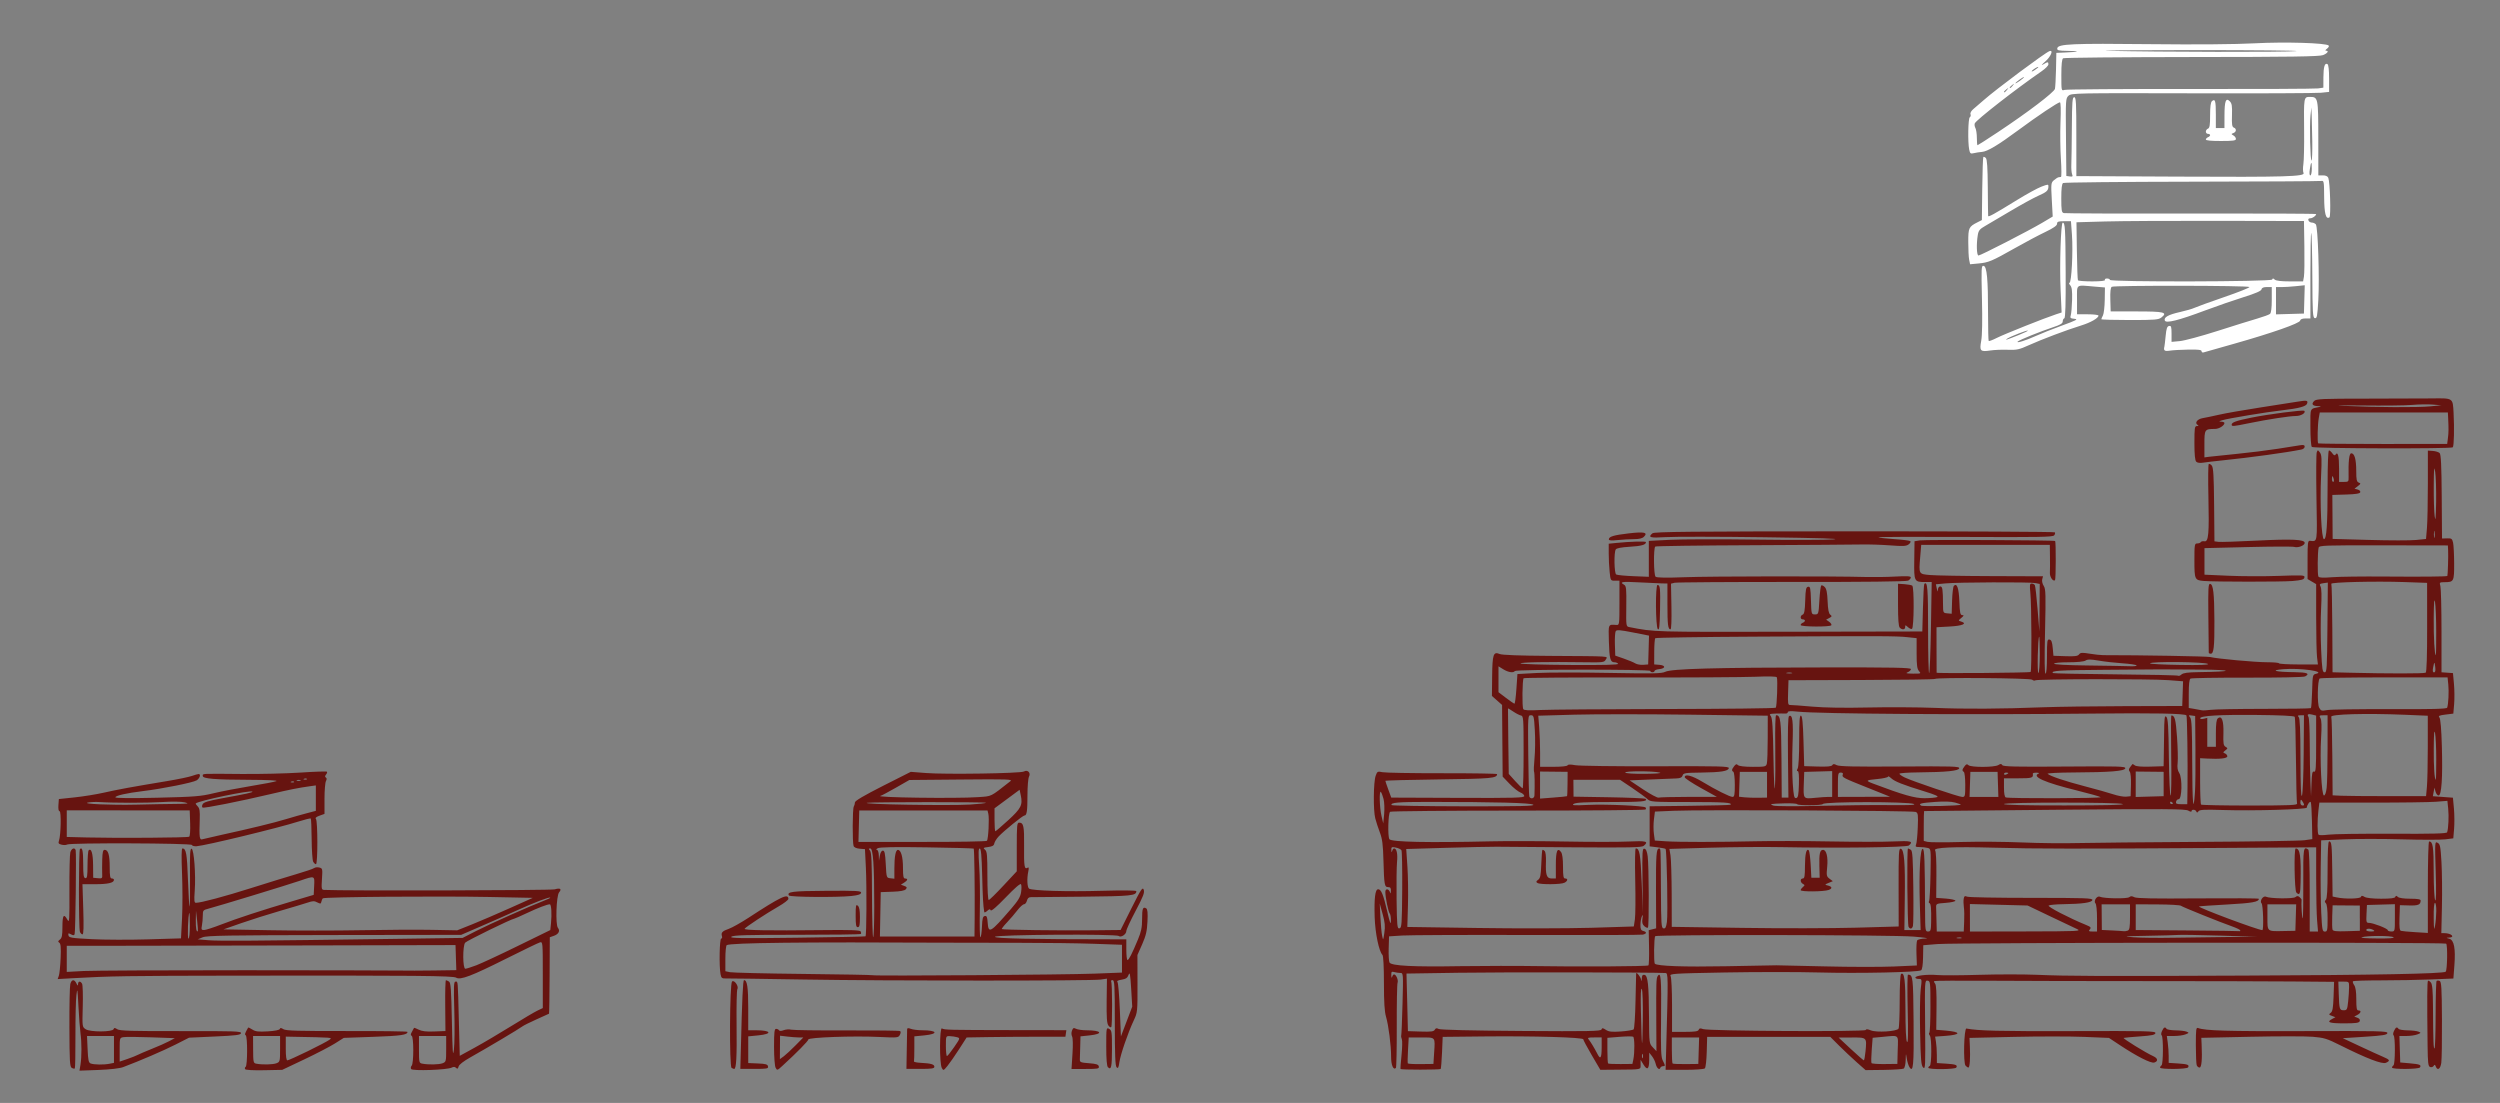 <?xml version="1.0" encoding="utf-8"?>
<!-- Generator: Adobe Illustrator 25.1.0, SVG Export Plug-In . SVG Version: 6.00 Build 0)  -->
<svg version="1.1" id="Ebene_1" xmlns="http://www.w3.org/2000/svg" xmlns:xlink="http://www.w3.org/1999/xlink" x="0px" y="0px"
	 viewBox="0 0 680 300" style="enable-background:new 0 0 680 300;" xml:space="preserve">
<rect x="0" y="0" width="680" height="300" fill="#808080" stroke="none"/>
<style type="text/css">
	.st0{fill:#671410;}
	.st1{fill:#FFFFFF;}
</style>
<g>
	<path class="st0" d="M21.89,289.61c0.35-2.19,0.35-6.03,0-8.6c-0.16-1.18-0.41-4.51-0.56-7.4c-0.24-4.78-0.29-5.05-0.55-2.92
		c-0.16,1.29-0.27,6.25-0.26,11.03c0.02,4.78-0.06,8.79-0.17,8.9c-0.11,0.11-0.48,0.04-0.82-0.15c-0.54-0.3-0.62-1.69-0.65-11.04
		c-0.02-5.88,0.09-11.17,0.24-11.76c0.34-1.3,1.09-1.39,1.66-0.2c0.34,0.7,0.43,0.74,0.45,0.2c0.03-0.84,0.65-0.89,1.1-0.08
		c0.18,0.33,0.27,3.11,0.18,6.17c-0.15,5.56-0.15,5.57,0.81,6.2c1.22,0.8,7.31,0.77,7.58-0.03c0.14-0.41,0.33-0.41,1.01,0.03
		c0.68,0.43,3.98,0.53,17.3,0.5c14.54-0.03,16.45,0.03,16.35,0.56c-0.09,0.49-1.33,0.65-7.12,0.91l-7.01,0.32l-3.7,1.88
		c-3.27,1.66-9.67,4.41-14.21,6.12c-0.96,0.36-3.54,0.66-6.73,0.78l-5.17,0.19L21.89,289.61L21.89,289.61z M29.78,289.34L31,289.1
		v-3.65v-3.65h-3.66h-3.67l0.16,3.6c0.13,2.98,0.27,3.64,0.84,3.87C25.55,289.61,28.23,289.65,29.78,289.34L29.78,289.34
		L29.78,289.34z M37.46,286.93c0.41-0.22,2.15-0.96,3.86-1.65c1.71-0.68,3.82-1.61,4.67-2.07l1.56-0.83l-6.43-0.23
		c-3.53-0.13-6.91-0.15-7.5-0.05c-1.07,0.18-1.07,0.19-1.07,3.42v3.24l2.08-0.71C35.78,287.66,37.05,287.15,37.46,286.93
		L37.46,286.93L37.46,286.93z M66.67,290.81c-0.13-0.22-0.06-0.5,0.15-0.64c0.51-0.32,0.53-8.25,0.02-8.57
		c-0.34-0.21-0.24-0.51,0.66-2.1c0.05-0.08,0.56,0.16,1.13,0.53c0.85,0.55,1.63,0.65,4.18,0.5c1.95-0.11,3.19-0.36,3.29-0.65
		c0.12-0.36,0.36-0.34,0.99,0.06c0.67,0.43,4.05,0.52,17.29,0.5c9.05-0.02,16.46,0.08,16.46,0.22c0,0.83-1.76,1.09-9.15,1.35
		l-8.18,0.29l-2.39,1.51c-1.31,0.83-5.08,2.79-8.37,4.35l-5.99,2.84l-4.93,0.1C68.85,291.16,66.82,291.05,66.67,290.81L66.67,290.81
		L66.67,290.81z M75.18,289.21c0.97-0.37,1-0.48,1-3.9v-3.51H72.5h-3.67l0.02,3.68c0.02,3.44,0.07,3.69,0.85,3.84
		C71.33,289.64,74.2,289.58,75.18,289.21L75.18,289.21L75.18,289.21z M83.72,285.92c2.81-1.37,5.46-2.77,5.89-3.1
		c0.82-0.64,1.16-0.61-10.03-0.82l-1.85-0.04v3.23c0,2.14,0.15,3.23,0.44,3.23C78.41,288.42,80.91,287.29,83.72,285.92L83.72,285.92
		L83.72,285.92z M111.83,290.78c-0.16-0.26-0.1-0.68,0.14-0.91c0.59-0.59,0.59-7.95-0.01-8.15c-0.32-0.11-0.29-0.42,0.1-1.1
		c0.3-0.53,0.56-1,0.57-1.06c0.02-0.05,0.59,0.18,1.26,0.51c0.88,0.44,2.08,0.58,4.25,0.49l3.02-0.12l-0.06-6.91
		c-0.04-3.8,0.05-6.91,0.19-6.91c0.14,0,0.52,0.17,0.84,0.37c0.48,0.3,0.61,2.14,0.78,10.8c0.17,8.51,0.27,9.93,0.55,7.71
		c0.19-1.5,0.24-6.28,0.11-10.61c-0.2-6.75-0.15-7.89,0.33-7.89c0.68,0,0.62-0.75,0.91,10.78l0.24,9.41l4.09-2.24
		c2.25-1.23,6.7-3.86,9.88-5.83c3.18-1.97,6.43-3.89,7.2-4.25l1.42-0.67l0-9.05c0-8.87-0.01-9.04-0.78-8.82
		c-0.43,0.12-4.56,2.12-9.18,4.43c-9.42,4.72-12.46,5.88-13.6,5.17c-0.83-0.52-10.63-0.61-59.4-0.55
		c-30.04,0.04-34.84,0.12-44.94,0.7l-4.05,0.23l0.32-0.92c0.18-0.51,0.39-2.66,0.48-4.78c0.12-2.9,0.03-3.94-0.36-4.19
		c-0.41-0.27-0.38-0.44,0.17-0.86c0.54-0.42,0.68-1.12,0.68-3.5c0-3.15,0.37-3.67,1.35-1.9c0.54,0.98,0.59,0.3,0.55-8.08
		c-0.02-5.03,0.09-9.64,0.24-10.22c0.29-1.08,1.18-1.46,1.46-0.61c0.21,0.64-0.05,22.21-0.28,22.83c-0.14,0.39-0.37,0.4-1,0.06
		c-0.7-0.38-0.8-0.34-0.68,0.28c0.12,0.64,0.78,0.75,6.36,1.04c3.42,0.18,10.28,0.2,15.24,0.05l9.01-0.27l0.28-5.45
		c0.16-3,0.15-8.5,0-12.23c-0.18-4.38-0.15-6.78,0.1-6.78c1.02,0,1.26,1.4,1.51,8.51c0.14,4.11,0.35,7.38,0.45,7.27
		c0.11-0.1,0.15-3.72,0.11-8.03c-0.07-6.33,0.02-7.81,0.43-7.67c0.66,0.22,1.17,7.07,0.85,11.5c-0.19,2.62-0.13,3.21,0.32,3.21
		c1.37,0,7.79-1.71,15.12-4.04c4.39-1.39,9.91-3.09,12.27-3.78c2.36-0.69,4.5-1.42,4.77-1.63c0.27-0.21,0.9-0.28,1.4-0.15
		c0.89,0.22,0.91,0.34,0.73,3.14c-0.17,2.64-0.12,2.91,0.55,2.95c4.85,0.27,61.79,0.14,62.75-0.15c1.51-0.45,2-0.12,1.2,0.82
		c-0.76,0.9-1.02,8.8-0.32,9.65c0.66,0.8,0.2,1.72-1.1,2.17l-1.11,0.39l-0.05,10.36c-0.03,5.7-0.1,10.39-0.16,10.43
		c-0.06,0.04-1.6,0.74-3.42,1.55c-1.82,0.81-3.57,1.69-3.89,1.95c-0.67,0.55-9.68,5.91-14.09,8.38c-1.86,1.05-3.07,1.98-3.2,2.5
		c-0.17,0.63-0.32,0.71-0.68,0.36c-0.32-0.32-0.68-0.34-1.18-0.08C121.68,291.02,112.18,291.35,111.83,290.78L111.83,290.78
		L111.83,290.78z M120.36,289.21c0.97-0.37,1-0.48,1-3.9v-3.51h-3.7h-3.7v3.67c0,3.5,0.04,3.68,0.88,3.84
		C116.52,289.64,119.37,289.58,120.36,289.21L120.36,289.21z M66.64,263.9c21.64,0.01,40.65,0.06,42.26,0.09
		c1.61,0.04,5.69,0.03,9.07-0.02l6.15-0.09l-0.11-3.41l-0.11-3.41l-37.78,0.09c-20.78,0.05-44.57,0.1-52.87,0.1l-15.09,0v3.55v3.56
		l4.58-0.25C25.24,263.99,45,263.89,66.64,263.9L66.64,263.9L66.64,263.9z M129.58,262.55c1.36-0.52,6.45-2.88,11.29-5.26l8.81-4.31
		l0.19-1.85c0.26-2.55,0.09-5.16-0.32-5.16c-0.72,0.01-3.18,0.95-6.26,2.4c-1.75,0.82-3.28,1.5-3.4,1.5
		c-0.64,0-12.97,6.03-13.37,6.54c-0.71,0.9-0.67,7.09,0.05,7.09C126.86,263.49,128.22,263.07,129.58,262.55L129.58,262.55
		L129.58,262.55z M106.94,255.38l18.89-0.27l3.69-1.89c3.67-1.88,14.86-6.87,18.42-8.22c1.02-0.38,1.8-0.76,1.72-0.84
		c-0.24-0.24-4.19,1.26-8.84,3.37c-2.46,1.12-6.93,3.09-9.93,4.39l-5.45,2.36l-34.47,0.05c-28.93,0.05-34.69,0.14-35.83,0.61
		l-1.36,0.56l2.92,0.24C59.56,255.98,68.52,255.92,106.94,255.38L106.94,255.38L106.94,255.38z M51.64,251.74
		c0-1.96-0.06-3.5-0.14-3.41c-0.35,0.41-0.57,6.98-0.23,6.98C51.48,255.31,51.64,253.74,51.64,251.74L51.64,251.74z M53.62,250.44
		l-0.31-2.72l-0.05,2.56c-0.04,2.2,0.18,3.37,0.57,2.98C53.88,253.2,53.79,251.93,53.62,250.44L53.62,250.44L53.62,250.44z
		 M117.5,252.92l6.86,0.13l4.05-1.62c2.22-0.89,6.85-2.88,10.28-4.42l6.23-2.79l-11.88-0.24c-13.64-0.27-44.86-0.02-45.24,0.37
		c-0.14,0.14-0.32,0.56-0.39,0.93c-0.12,0.59-0.26,0.61-1.11,0.17c-0.8-0.42-1.24-0.41-2.53,0.03c-0.86,0.29-4.27,1.32-7.59,2.28
		s-8.14,2.49-10.71,3.39l-4.67,1.64l12.46,0.23c6.85,0.13,18.07,0.13,24.92,0C105.04,252.89,113.73,252.84,117.5,252.92
		L117.5,252.92L117.5,252.92z M60.21,251.45c4.31-1.67,10.79-3.79,19.47-6.37l5.65-1.68l0.12-2.42c0.14-2.85,0.21-2.82-3.84-1.43
		c-3.25,1.11-22.25,6.91-24.8,7.57c-1.58,0.41-1.65,0.49-1.65,1.92c0,0.82-0.11,2.04-0.24,2.71c-0.21,1.05-0.13,1.22,0.57,1.22
		C55.92,252.98,58.05,252.29,60.21,251.45L60.21,251.45L60.21,251.45z M210.97,290.43c-0.24-0.45-0.43-2.9-0.43-5.69
		c0-4,0.1-4.89,0.56-4.89c0.31,0,0.66,0.17,0.79,0.38c0.15,0.24,0.61,0.23,1.27-0.02c0.57-0.22,1.49-0.28,2.03-0.14
		c0.54,0.14,7.35,0.23,15.12,0.2c7.77-0.03,14.3,0.05,14.51,0.18c0.23,0.14,0.21,0.54-0.06,1.04c-0.42,0.78-0.63,0.8-5.66,0.56
		c-6.93-0.33-19.23,0.11-19.23,0.69c0,0.39-3.25,3.69-7.07,7.18C211.43,291.19,211.38,291.2,210.97,290.43L210.97,290.43
		L210.97,290.43z M216.37,284.36l2.13-2.17l-1.15,0c-0.64,0-2.06-0.11-3.17-0.24l-2.01-0.24l-0.02,3.19l-0.02,3.18l1.06-0.77
		C213.76,286.88,215.2,285.55,216.37,284.36L216.37,284.36L216.37,284.36z M256.16,290.46c-0.65-1.21-0.61-11.15,0.05-10.73
		c0.64,0.41,1.71,0.43,19.11,0.46l14.73,0.02l-0.13,0.89l-0.13,0.89h-7.59c-4.18,0-10.22,0.05-13.44,0.1l-5.84,0.1l-2.06,3.21
		c-1.13,1.76-2.56,3.81-3.16,4.54C256.62,291.25,256.59,291.26,256.16,290.46L256.16,290.46L256.16,290.46z M259.53,284.81
		c1.64-2.4,1.66-2.44,0.78-2.69c-0.49-0.14-1.37-0.27-1.96-0.29c-1.07-0.04-1.07-0.04-1.07,2.69c0,1.5,0.13,2.73,0.29,2.73
		C257.73,287.25,258.61,286.15,259.53,284.81L259.53,284.81L259.53,284.81z M380.95,290.76c-0.06-0.11,0.06-1.82,0.27-3.81
		c0.2-1.98,0.24-3.91,0.08-4.28c-0.16-0.37-0.24-0.85-0.16-1.07c0.07-0.21,0.23-4.11,0.35-8.67c0.21-8.09,0.2-8.28-0.56-8.28
		c-0.43,0-1.17-0.11-1.66-0.24c-0.77-0.21-0.87-0.09-0.83,0.88c0.03,0.66,0.12,0.84,0.22,0.43c0.1-0.37,0.33-0.68,0.52-0.68
		c0.57,0,1.23,1.57,0.96,2.27c-0.14,0.36-0.24,5.66-0.22,11.78c0.02,6.12-0.09,11.24-0.23,11.39c-0.69,0.69-1.31-0.74-1.31-3
		c0-3.17-0.68-8.52-1.38-10.92c-0.41-1.38-0.57-3.98-0.57-9.17c0-4.4-0.16-7.41-0.4-7.65c-0.96-0.96-1.98-5.91-2.12-10.27
		c-0.16-5.2,0.14-7.59,0.95-7.59c0.82,0,1.4,1.43,2.47,6.04c0.75,3.24,0.96,3.76,0.99,2.51c0.02-0.87-0.12-1.74-0.31-1.95
		c-0.38-0.4-1.2-4.4-1.2-5.88c0-1.03,1.01-0.88,1.29,0.19c0.1,0.36,0.19,0.17,0.22-0.42c0.04-0.82-0.13-1.07-0.73-1.07
		c-1.01,0-1.11-0.6-1.29-7.21c-0.12-4.34-0.31-5.89-0.96-7.6c-0.45-1.18-1.02-2.93-1.27-3.89c-0.57-2.19-0.5-9.89,0.11-11.59
		c0.43-1.2,0.53-1.25,1.84-0.97c0.76,0.16,8.08,0.29,16.28,0.28c8.19-0.01,14.9,0.1,14.9,0.24c0,1.12-1.5,1.26-15.79,1.44
		c-8.02,0.1-14.59,0.28-14.59,0.39c0,0.11,0.36,1.18,0.8,2.38l0.8,2.18l18.09,0.07c15.62,0.06,18.09-0.01,18.09-0.5
		c0-0.31-0.48-0.75-1.07-0.97c-0.59-0.22-1.91-1.28-2.94-2.36l-1.87-1.95l-0.08-9.75l-0.08-9.75l-1.38-1.22l-1.38-1.22l0.06-5.35
		c0.07-6.01,0.33-6.77,2.05-6.06c0.67,0.28,5.45,0.46,13.5,0.51c17.29,0.11,15.89,0.02,15.36,1c-0.42,0.78-0.71,0.81-5.95,0.73
		c-9.85-0.15-17.45,0-17.24,0.33c0.11,0.18,6.18,0.36,13.5,0.41c9.25,0.06,13.22-0.04,13.04-0.32c-0.14-0.23-0.59-0.41-1-0.41
		c-1.12,0-1.38-0.96-1.51-5.74c-0.13-4.75-0.22-4.58,2.1-4.41c0.75,0.06,0.78-0.18,0.78-5.99v-6.05h-1.21
		c-1.2,0-1.21-0.03-1.46-2.39c-0.14-1.32-0.25-3.58-0.25-5.03v-2.64l2.05-0.21c3.8-0.39,8.08-0.51,8.08-0.22
		c0,0.72-1.24,1.07-4.43,1.26c-2.29,0.14-3.57,0.38-3.79,0.73c-0.52,0.83-0.42,6.47,0.12,6.81c0.26,0.16,2.36,0.37,4.67,0.46
		l4.21,0.17V152v-4.88l5.74-0.29c3.16-0.16,13.63-0.19,23.27-0.06c9.64,0.13,19.19,0.1,21.22-0.05c2.44-0.19-4-0.39-18.9-0.59
		c-12.43-0.17-24.48-0.18-26.78-0.03c-4.22,0.27-4.9,0.07-3.55-1.05c0.51-0.42,10.33-0.52,54.88-0.53
		c29.84-0.01,54.38,0.11,54.54,0.27c0.16,0.16,0.08,0.53-0.17,0.83c-0.38,0.46-4.26,0.52-24.24,0.43
		c-13.08-0.07-23.69-0.02-23.57,0.1c0.12,0.12,2.06,0.34,4.31,0.49c2.25,0.14,4.23,0.4,4.39,0.56c0.17,0.16-0.05,0.56-0.48,0.88
		c-0.65,0.49-1.49,0.53-5.06,0.26c-2.36-0.18-5.95-0.29-7.98-0.24c-2.03,0.05-15.38,0.13-29.66,0.2
		c-14.28,0.06-26.08,0.22-26.21,0.36c-0.51,0.51-0.43,7.78,0.09,8.21c0.34,0.28,2.87,0.32,7.96,0.13
		c7.01-0.27,40.64-0.31,49.19-0.06c2.14,0.06,5.78,0.01,8.08-0.12c3.15-0.17,4.19-0.11,4.19,0.24c0,0.26-0.33,0.65-0.73,0.87
		c-0.47,0.25-11.62,0.38-31.64,0.36c-17-0.01-31.35,0.09-31.89,0.22l-0.97,0.25l0.12,6.21c0.07,3.7-0.03,6.21-0.25,6.21
		c-0.69,0-0.84-1.23-0.84-6.85v-5.62l-1.65-0.03c-0.91-0.02-3.72-0.15-6.23-0.29c-4.45-0.25-5.29-0.11-3.91,0.66
		c0.59,0.33,0.66,1.04,0.6,5.86c-0.07,5.37-0.05,5.49,0.79,5.65c6.99,1.37,6.28,1.34,43.41,1.27l36.32-0.07l0.17-6.37
		c0.09-3.5,0.26-6.45,0.37-6.56c0.86-0.86,1.03,1.14,1.03,12.43c0,6.66,0.13,11.98,0.29,11.82c0.16-0.16,0.38-5.8,0.49-12.53
		l0.2-12.24l-1.68,0c-3.1,0-3.14-0.08-3.06-5.93l0.07-5.16l1.45-0.24c1.44-0.23,36.56-0.07,36.8,0.17
		c0.23,0.23,0.21,10.4-0.03,10.64c-0.51,0.51-1.46-0.85-1.4-1.99c0.04-0.66,0.05-2.64,0.02-4.4l-0.04-3.2l-17.49,0l-17.49,0
		l-0.27,3.24c-0.4,4.79-0.46,4.69,2.74,4.97c1.5,0.13,9.01,0.27,16.69,0.29l13.97,0.05l-0.22,0.83c-0.12,0.46,0.06,1.26,0.41,1.78
		c0.55,0.84,0.59,2.28,0.36,12.41c-0.18,7.69-0.13,11.46,0.13,11.46c0.25,0,0.4-1.77,0.4-4.7c0-4.27,0.06-4.69,0.68-4.57
		c0.52,0.1,0.73,0.63,0.88,2.27l0.2,2.14l3.26,0.11c2.57,0.09,3.35-0.01,3.7-0.48c0.38-0.51,0.83-0.54,2.89-0.2
		c1.35,0.22,3.01,0.4,3.7,0.4c9.92-0.01,28.35,0.31,29.1,0.51c1.76,0.46,12.2,1.42,15.48,1.42c1.77,0,3.21,0.13,3.21,0.29
		c0,0.16,2.39,0.3,5.3,0.31l5.3,0.01l-0.24-1.96c-0.13-1.08-0.24-6-0.24-10.93l0-8.97l-1.17-0.69l-1.17-0.69v-5.23
		c0-4.74,0.06-5.23,0.68-5.17c2.06,0.17,1.96,0.87,1.74-11.72c-0.11-6.41-0.07-11.97,0.08-12.36c0.27-0.69,0.3-0.68,0.86,0.06
		c0.49,0.65,0.54,1.73,0.31,6.5c-0.34,7.32,0.1,17.07,0.79,17.07c0.72,0,0.98-3.91,0.99-14.7c0-5.66,0.15-9.44,0.37-9.44
		c0.2,0,0.62,0.36,0.93,0.81c0.36,0.51,0.66,0.65,0.83,0.38c0.64-1.03,0.99,0.29,0.99,3.7v3.68h1.31c1.22,0,1.31-0.08,1.28-1.27
		c-0.1-4.28,0.15-6.52,0.73-6.52c0.89,0,1.35,1.66,1.35,4.85c0,2.35,0.12,2.9,0.68,3.12c0.61,0.23,0.58,0.33-0.24,0.96l-0.92,0.7
		l0.87,0.23c0.49,0.13,0.8,0.45,0.7,0.74c-0.12,0.37-1.24,0.54-3.88,0.62l-3.71,0.11l0.04,5.98l0.04,5.98l10.01,0.28
		c5.51,0.16,11.22,0.16,12.7,0.01l2.69-0.27l0.25-2.95c0.14-1.62,0.25-7.03,0.25-12.02v-9.07l1.35,0.09
		c0.75,0.05,1.58,0.31,1.85,0.58c0.37,0.37,0.51,3.27,0.57,11.87l0.08,11.37l1.37-0.04c1.22-0.04,1.39,0.08,1.64,1.17
		c0.15,0.67,0.28,3.2,0.29,5.62c0.02,4.92-0.08,5.12-2.57,5.13c-1.41,0.01-1.46,0.05-1.17,1.08c0.16,0.59,0.3,6.1,0.3,12.25v11.18
		l1.56,0.11l1.56,0.11l0.27,2.92c0.15,1.61,0.17,4.09,0.05,5.51l-0.22,2.59l-2.12,0.26c-1.76,0.22-2.04,0.36-1.66,0.81
		c0.29,0.35,0.53,3.15,0.66,7.86c0.24,8.53-0.08,13.34-0.9,13.34c-0.3,0-0.67-0.48-0.83-1.07l-0.28-1.07l-0.22,1.17l-0.22,1.17
		l2.73,0.2l2.73,0.2l0.27,2.92c0.15,1.61,0.17,4.09,0.05,5.53l-0.22,2.61l-2.18,0.27c-1.2,0.15-6.49,0.15-11.76,0
		c-5.27-0.15-12.37-0.15-15.79,0l-6.21,0.27l-0.12,7.25c-0.07,3.99,0,9.57,0.14,12.41c0.23,4.72,0.32,5.16,0.99,5.16
		c0.67,0,0.74-0.32,0.74-3.62c0-2.3-0.17-3.79-0.47-4.09c-0.36-0.36-0.36-0.57,0-0.93c0.33-0.33,0.47-2.7,0.47-8.18
		c0-5.04,0.14-7.71,0.4-7.71c0.69,0,0.78,0.8,0.87,7.99l0.09,7l1.17,0.25c2.19,0.47,6.35,0.38,6.54-0.14c0.14-0.39,0.34-0.39,1,0
		c0.5,0.3,2.26,0.49,4.5,0.49c2.58,0,3.73-0.14,3.85-0.49c0.14-0.39,0.28-0.39,0.69,0c0.32,0.3,1.62,0.49,3.36,0.49
		c2.02,0,2.84,0.14,2.84,0.49c-0.01,1.14-0.64,1.41-3.12,1.34l-2.52-0.07l-0.11,3.41c-0.08,2.53,0.02,3.45,0.39,3.57
		c0.28,0.08,2.04,0.25,3.91,0.36l3.41,0.21v-12.44c0-6.88,0.15-12.44,0.34-12.44c1.03,0,1.24,1.35,1.25,8.25
		c0.01,4.12,0.18,7.41,0.41,7.74c0.26,0.38,0.31-2.16,0.14-7.74c-0.25-8.19-0.24-8.3,0.52-7.89c0.68,0.36,0.8,0.99,1.05,5.3
		c0.15,2.69,0.21,8.12,0.12,12.08l-0.16,7.2h0.86c1.86,0,3,1.13,1.22,1.21c-0.84,0.04-0.83,0.05,0.09,0.31
		c1.3,0.36,1.73,2.63,1.38,7.27l-0.27,3.55l-6.1,0.25c-3.36,0.14-9.45,0.25-13.53,0.25c-4.09,0-7.54,0.11-7.68,0.25
		c-0.13,0.14,0.01,0.61,0.33,1.06c0.38,0.55,0.57,1.81,0.57,3.84c0,2.43,0.11,3.03,0.58,3.03c0.86,0,0.71,0.68-0.28,1.21l-0.86,0.46
		l0.86,0.32c0.56,0.21,0.78,0.53,0.63,0.92c-0.19,0.49-0.99,0.6-4.28,0.6c-4.05,0-4.87-0.31-3.19-1.21l0.86-0.46l-0.96-0.36
		c-0.86-0.32-0.89-0.41-0.32-0.83c0.51-0.37,0.67-1.32,0.78-4.45l0.14-3.98l-11.29-0.1c-6.21-0.05-24-0.1-39.53-0.1
		c-15.53,0-34.88-0.04-43-0.1c-8.12-0.05-14.85-0.01-14.95,0.09c-0.1,0.1,0.01,0.43,0.26,0.72c0.29,0.36,0.42,2.53,0.37,6.53
		l-0.07,6l2.61,0.22c4.25,0.37,4.17,1.13-0.14,1.44l-2.78,0.2l0.23,1.4c0.13,0.77,0.24,2.39,0.24,3.6l0.01,2.19l2.52,0.16
		c2.63,0.17,3.18,0.38,2.76,1.07c-0.32,0.51-7.61,0.57-7.61,0.06c0-0.2,0.17-0.42,0.38-0.49c0.55-0.19,0.58-7.62,0.03-8.28
		c-0.25-0.3-0.31-0.63-0.14-0.73c0.17-0.11,0.31-3.32,0.31-7.14c0-6.65-0.03-6.95-0.78-7.06c-0.77-0.11-0.78,0.08-0.67,12.07
		c0.1,11.3,0.07,12.14-0.53,11.55c-0.54-0.54-0.67-1.97-0.83-9.54c-0.11-4.9-0.03-10.17,0.16-11.73c0.35-2.8,0.35-2.82-0.55-2.82
		c-0.5,0-0.9-0.17-0.9-0.37c0-0.55,3.28-0.93,5.98-0.69c1.32,0.12,6.43,0.09,11.35-0.06c4.93-0.15,11.94-0.16,15.58-0.01
		c9.05,0.37,16.35,0.39,56.67,0.22c35.52-0.15,54.06-0.51,54.67-1.06c0.43-0.39,0.55-7.21,0.13-7.63
		c-0.41-0.41-133.29-0.3-138.34,0.11l-3.89,0.32l-0.06,3.26c-0.04,2.12-0.23,3.37-0.54,3.56c-0.86,0.54-17.04,0.88-27.72,0.59
		c-5.74-0.16-17.27-0.15-25.61,0c-14.43,0.27-15.15,0.32-14.79,0.99c0.21,0.39,0.38,3.95,0.38,7.93v7.23h3.52
		c2.7,0,3.57-0.13,3.73-0.56c0.17-0.43,0.45-0.47,1.2-0.19c1.43,0.54,44.06,0.77,44.24,0.24c0.09-0.28,0.54-0.25,1.4,0.11
		c1.53,0.63,7.04,0.29,7.52-0.47c0.17-0.27,0.31-3.67,0.31-7.57c0-4.05,0.16-7.18,0.38-7.31c0.91-0.56,1.19,1.65,1.19,9.6
		c0,5.24,0.16,8.52,0.42,8.89c0.3,0.42,0.35-2.12,0.19-8.86c-0.12-5.19-0.09-9.44,0.07-9.44c1.36,0.03,1.42,0.54,1.53,12.72
		c0.11,12.09-0.08,14.14-1.15,12.39c-0.26-0.43-0.58-1.48-0.71-2.34c-0.23-1.53-0.23-1.53-0.29,0.46c-0.03,1.13-0.27,2.15-0.54,2.32
		c-0.27,0.16-2.71,0.32-5.42,0.36l-4.94,0.06l-2.46-2.18c-1.35-1.2-3.51-3.24-4.8-4.52l-2.34-2.34h-16.75h-16.75l-0.11,4.08
		c-0.06,2.25-0.29,4.26-0.51,4.48c-0.23,0.23-2.59,0.4-5.54,0.4h-5.14l0.14-4.87c0.58-21,0.58-21.42-0.19-21.46
		c-3.1-0.2-45.23-0.25-56.41-0.07l-14.02,0.22l0.2,7.83l0.19,7.83l3.48,0.11c2.82,0.09,3.54,0,3.82-0.49
		c0.25-0.45,0.52-0.51,1.07-0.21c0.45,0.24,8.93,0.45,22.4,0.54c18.43,0.13,21.7,0.07,21.88-0.4c0.18-0.46,0.37-0.45,1.2,0.1
		c0.8,0.52,1.6,0.61,4.09,0.44c1.7-0.12,3.26-0.38,3.46-0.58c0.2-0.2,0.43-3.68,0.51-7.73c0.08-4.05,0.16-7.42,0.17-7.5
		c0.09-0.44,1.18,0.92,1.32,1.63c0.13,0.67,0.18,0.62,0.22-0.25c0.04-0.82,0.23-1.07,0.73-0.97c0.92,0.17,1.18,2.6,1.23,11.53
		c0.04,7.07,0.05,7.13,1.03,8.18l0.99,1.05l-0.04-7.79c-0.05-11.12-0.02-12.01,0.4-12.66c0.85-1.29,1.01,0.74,0.9,11.13
		c-0.1,8.91-0.02,10.93,0.46,11.86c0.72,1.39,0.72,1.55,0.03,1.55c-0.3,0-0.62,0.21-0.7,0.46c-0.24,0.72-1,0.03-1.26-1.14
		c-0.13-0.59-0.58-1.51-0.99-2.04l-0.76-0.97l-0.01,2.02c-0.01,2.49-0.53,2.9-1.56,1.21l-0.78-1.29v1.27c0,1.46,0.45,1.36-6.35,1.42
		l-4.6,0.04l-2.32-3.96c-1.27-2.18-2.32-4.13-2.32-4.34c0-0.53-13.59-0.92-27.01-0.78l-11.23,0.12l-0.18,4.27
		c-0.1,2.35-0.27,4.36-0.37,4.47C391.54,290.99,381.09,291.02,380.95,290.76L380.95,290.76L380.95,290.76z M390.08,286.42
		c0.29-4.46,0.48-4.23-3.48-4.23h-3.43l-0.19,3.41c-0.11,1.87-0.13,3.51-0.06,3.64c0.07,0.13,1.67,0.22,3.55,0.19l3.42-0.04
		L390.08,286.42L390.08,286.42z M444.26,288.22c0.4-1.89,0.37-5.97-0.04-6.23c-0.21-0.13-1.88-0.12-3.7,0.03l-3.31,0.27v3.39
		c0,1.86,0.09,3.47,0.19,3.58c0.11,0.11,1.64,0.18,3.4,0.16l3.21-0.03L444.26,288.22L444.26,288.22L444.26,288.22z M462.05,285.79
		l0.11-3.6h-3.71h-3.71v3.44c0,1.89,0.09,3.53,0.2,3.64c0.11,0.11,1.73,0.18,3.6,0.16l3.4-0.04L462.05,285.79L462.05,285.79z
		 M516.18,285.59c0.13-4.35,0.55-4-4.25-3.55l-2.57,0.24l-0.25,3.29c-0.14,1.81-0.17,3.43-0.06,3.59c0.1,0.17,1.73,0.29,3.61,0.26
		l3.42-0.04L516.18,285.59L516.18,285.59z M507.43,285.88c0.35-3.73,0.38-3.7-3.77-3.68l-3.56,0.02l3.31,3.09
		c1.82,1.7,3.42,3.09,3.55,3.1C507.09,288.41,507.3,287.28,507.43,285.88L507.43,285.88L507.43,285.88z M446.81,286.76
		c-0.11-0.27-0.2-0.05-0.2,0.49c0,0.54,0.09,0.76,0.2,0.49C446.92,287.47,446.92,287.03,446.81,286.76L446.81,286.76z
		 M435.65,284.91v-2.73h-1.99c-1.74,0-1.93,0.08-1.51,0.59c0.5,0.6,1.6,2.43,2.4,3.99C435.32,288.28,435.65,287.73,435.65,284.91
		L435.65,284.91L435.65,284.91z M446.57,269.02c-0.26-0.45-0.34,1.48-0.24,5.96c0.23,10.63,0.39,11.48,0.51,2.8
		C446.91,272.94,446.8,269.42,446.57,269.02L446.57,269.02z M638.7,272.39c0.14-1.32,0.25-3.07,0.25-3.89c0-1.48-0.03-1.5-1.46-1.5
		l-1.46,0l0.11,3.41c0.14,4.15,0.21,4.38,1.38,4.38C638.37,274.79,638.47,274.59,638.7,272.39L638.7,272.39L638.7,272.39z
		 M417.15,262.77c11.94,0.21,30.93,0.1,31.22-0.18c0.14-0.14,0.22-2.35,0.17-4.92l-0.09-4.66l1.01-0.25l1.01-0.25l-0.04-10.18
		c-0.03-9.82,0.09-11.54,0.84-11.54c0.46,0,0.44-0.44,0.5,11.29c0.04,9.33,0.11,10.33,0.7,10.44c0.51,0.1,0.71-0.28,0.93-1.74
		c0.3-1.98-0.02-19.53-0.36-19.87c-0.11-0.11-1.13-0.31-2.27-0.45l-2.07-0.25v-5.45v-5.45l10.91-0.13c6-0.07,10.98-0.2,11.07-0.29
		c0.6-0.59-1.65-0.74-11.07-0.74c-10.37,0-10.67-0.02-11.55-0.84c-0.5-0.46-2.37-1.82-4.15-3.02l-3.25-2.18h-6.35h-6.35l0.02,2.29
		l0.02,2.29l9.66,0.16c5.31,0.09,9.78,0.28,9.93,0.44c0.71,0.71-0.95,0.86-9.53,0.86c-6.87,0-9.41,0.13-10,0.5
		c-0.65,0.42-0.01,0.47,3.9,0.28c4.88-0.23,15.16,0.23,15.63,0.7c0.15,0.15,0.14,0.4-0.02,0.56c-0.16,0.16-15.74,0.29-34.63,0.29
		c-18.89,0-34.56,0.15-34.83,0.32c-0.53,0.35-0.7,6.78-0.19,7.47c0.56,0.76,10.62,0.97,27.55,0.57c4.28-0.1,13.4-0.08,20.25,0.05
		c6.85,0.13,14.61,0.13,17.23,0c4.88-0.24,5.59-0.03,4.13,1.18c-0.53,0.44-3.83,0.51-18.79,0.4c-9.98-0.07-19.55-0.15-21.26-0.16
		c-1.71-0.01-7.94,0.12-13.83,0.3l-10.71,0.32l0.32,4.71c0.18,2.59,0.24,7.36,0.15,10.6l-0.17,5.89l19.13,0.28
		c10.52,0.16,24.39,0.13,30.81-0.05L444.4,252l0.29-1.95c0.16-1.07,0.2-5.85,0.09-10.61c-0.11-5.03-0.05-8.67,0.15-8.67
		c1.04,0,1.29,1.48,1.61,9.42l0.33,8.3l-0.11-8.88c-0.1-8.02-0.05-8.87,0.52-8.76c0.44,0.08,0.71,0.72,0.89,2.06
		c0.34,2.58,0.4,19.07,0.07,19.4c-0.14,0.14-0.58-0.03-0.98-0.39c-0.54-0.49-0.67-1-0.51-2.05c0.15-1.06,0.12-1.21-0.16-0.62
		c-0.2,0.43-0.38,1.45-0.39,2.27c-0.02,1.18,0.14,1.54,0.75,1.7c1.04,0.27,0.99,0.76-0.1,1c-0.48,0.11-14.58,0.15-31.32,0.1
		c-16.75-0.05-32.08,0.02-34.08,0.14l-3.63,0.23l-0.1,3.31c-0.05,1.82,0.05,3.54,0.23,3.82c0.58,0.9,6.51,1.2,19.15,0.98
		C403.84,262.72,412.87,262.69,417.15,262.77L417.15,262.77L417.15,262.77z M418.18,240.17c-0.42-0.27-0.39-0.44,0.2-0.87
		c0.59-0.44,0.74-1.19,0.85-4.24c0.07-2.04,0.21-3.77,0.3-3.87c0.09-0.09,0.37,0.03,0.61,0.28c0.27,0.27,0.41,1.46,0.36,2.92
		c-0.13,3.63,0.18,4.56,1.56,4.56h1.13v-3.68c0-3.82,0.43-4.87,1.42-3.51c0.34,0.47,0.53,1.85,0.53,3.95c0,2.62,0.11,3.24,0.58,3.24
		c0.82,0,0.73,0.68-0.17,1.15C424.64,240.6,418.92,240.64,418.18,240.17L418.18,240.17L418.18,240.17z M483.16,262.56
		c0.54-0.01,6.52,0.13,13.29,0.3c6.78,0.17,15.16,0.18,18.63,0.03l6.31-0.28l-0.11-3.17c-0.06-1.74,0.02-3.38,0.19-3.64
		c0.16-0.27,1.2-0.5,2.32-0.53c1.11-0.03-0.35-0.26-3.25-0.51c-5.7-0.49-69.85-0.59-70.32-0.11c-0.34,0.34-0.43,7.15-0.1,7.48
		c0.65,0.65,7.88,0.91,19.42,0.69C476.49,262.68,482.63,262.56,483.16,262.56L483.16,262.56L483.16,262.56z M376.08,248.63
		l-0.79-2.86l0.18,3.7c0.1,2.04,0.31,4.31,0.47,5.06c0.28,1.34,0.3,1.33,0.61-0.84C376.8,251.94,376.7,250.9,376.08,248.63
		L376.08,248.63L376.08,248.63z M533.51,255.06c-0.26-0.11-0.79-0.11-1.17-0.02c-0.38,0.1-0.16,0.19,0.48,0.19
		C533.46,255.25,533.77,255.16,533.51,255.06L533.51,255.06L533.51,255.06z M606.39,254.86l7.43-0.06l-9.93-0.31
		c-5.46-0.17-10.54-0.25-11.29-0.19c-0.75,0.06-4.6,0.17-8.57,0.24c-6.41,0.11-6.82,0.16-3.7,0.4c1.93,0.15,6.91,0.2,11.07,0.12
		C595.56,254.99,602.3,254.9,606.39,254.86L606.39,254.86L606.39,254.86z M651.02,254.92c-0.69-0.45-7.17-0.45-8.57,0
		c-0.6,0.19,0.96,0.32,4.09,0.34C649.94,255.29,651.41,255.18,651.02,254.92L651.02,254.92L651.02,254.92z M525.27,250.74
		c0.06-3.69-0.06-4.95-0.47-5.1c-0.2-0.07-0.24-0.33-0.09-0.56c0.15-0.24,0.32-3.53,0.39-7.32c0.12-6.85,0.12-6.89-0.75-7.12
		c-0.48-0.13-1.46-0.24-2.18-0.24c-1.1,0-1.26-0.11-1-0.69c0.17-0.38,0.38-2.45,0.46-4.62c0.14-3.53,0.08-3.97-0.56-4.25
		c-0.85-0.36-58.4-0.64-65.81-0.31l-5.12,0.22l-0.27,2.12c-0.15,1.17-0.15,2.94-0.01,3.94l0.25,1.82l2.99,0.2
		c3.67,0.24,14.01,0.23,24.41-0.01c4.28-0.1,13.4-0.08,20.25,0.05c6.85,0.13,14.61,0.13,17.23,0c4.81-0.23,5.58-0.03,4.21,1.11
		c-0.61,0.51-19.07,0.74-34.69,0.44c-4.71-0.09-13.49-0.02-19.5,0.16l-10.93,0.32l0.3,1.79c0.16,0.98,0.3,5.76,0.32,10.6l0.02,8.81
		l19.18,0.28c10.55,0.16,24.44,0.13,30.86-0.05l11.68-0.33l-0.02-10.63c-0.02-9.4,0.05-10.61,0.58-10.51
		c0.94,0.18,1.23,3.74,1.1,13.45l-0.11,8.67h2.21h2.21l-0.22-7.3c-0.25-8.36,0.11-15.02,0.81-14.79c0.45,0.15,0.56,3.08,0.62,16.73
		c0.02,5.48,0.06,5.75,0.8,5.75C525.14,253.37,525.23,253.09,525.27,250.74L525.27,250.74L525.27,250.74z M519.13,252.11
		c-0.33-0.54-0.49-21.34-0.16-21.33c0.11,0,0.46,0.17,0.77,0.36c0.46,0.29,0.58,2.15,0.68,10.19c0.07,5.41,0.02,10.16-0.1,10.54
		C520.07,252.7,519.56,252.8,519.13,252.11L519.13,252.11L519.13,252.11z M489.78,242.12c0-0.19,0.27-0.57,0.61-0.85
		c0.55-0.46,0.55-0.54,0-0.85c-0.78-0.43-0.79-1.47-0.03-1.47c0.47,0,0.59-0.64,0.59-3.41c0.01-3.3,0.4-4.89,1.04-4.24
		c0.17,0.17,0.4,1.92,0.51,3.88l0.19,3.57h1.13h1.13l-0.08-3.12c-0.09-3.41,0.14-4.47,0.99-4.47c0.93,0,1.4,1.96,1.13,4.66
		c-0.23,2.32-0.18,2.57,0.64,3.19l0.89,0.67l-1.16,0.48c-1.01,0.41-1.06,0.5-0.38,0.65c1.36,0.3,1.54,0.83,0.43,1.25
		C496.13,242.55,489.78,242.6,489.78,242.12L489.78,242.12L489.78,242.12z M534.25,250.73c0.07-1.45,0.04-3.25-0.08-3.99
		c-0.11-0.74-0.13-1.76-0.05-2.26c0.13-0.75,0.3-0.85,0.98-0.58c0.45,0.18,8.32,0.32,17.48,0.32c14.6,0,16.65,0.07,16.55,0.58
		c-0.13,0.7-2.74,1.07-7.89,1.14c-1.93,0.02-3.73,0.19-4,0.36c-0.45,0.29,5.5,3.38,10.18,5.29c1.27,0.52,1.43,0.71,1.02,1.2
		c-0.41,0.5-0.31,0.58,0.73,0.58h1.22v-3.62c0-2.08-0.18-3.8-0.42-4.04c-0.62-0.62,0.42-2.17,1.2-1.8c1.04,0.5,7.4,0.6,7.98,0.12
		c0.4-0.33,0.75-0.33,1.39,0.01c0.62,0.33,5.29,0.42,17.36,0.32c9.08-0.07,16.51-0.03,16.51,0.11c0,0.85-1.77,1.17-8.62,1.55
		c-4.15,0.23-7.6,0.47-7.66,0.53c-0.33,0.32,16.06,6.44,17.23,6.44c0.41,0,0.21-6.86-0.21-7.28c-0.62-0.62,0.42-2.17,1.2-1.8
		c1.08,0.52,7.41,0.6,8.01,0.1c0.43-0.36,0.69-0.36,1.13,0.01c0.31,0.26,0.56,0.59,0.54,0.73c-0.14,1.03,0.11,5.21,0.29,5.02
		c0.13-0.13,0.21-4.45,0.18-9.61c-0.05-9.52,0.02-10.04,1.35-9.08c0.25,0.18,0.39,4.33,0.39,11.29l0,11h1.13h1.13l-0.25-2.98
		c-0.14-1.64-0.25-6.79-0.25-11.45v-8.47l-26,0.17c-39.24,0.26-50.33,0.24-61.64-0.07c-11.15-0.31-16.66-0.05-16,0.75
		c0.23,0.27,0.37,3.04,0.34,6.68l-0.05,6.22l2.61,0.19c1.43,0.11,2.61,0.37,2.61,0.58c0,0.22-1.19,0.48-2.63,0.59
		c-2.57,0.19-2.64,0.22-2.61,1.26c0.01,0.59,0.06,2.3,0.1,3.8l0.07,2.73h3.67h3.67L534.25,250.73L534.25,250.73z M624.61,242.77
		c-0.52-0.52-0.69-12-0.18-11.99c1.19,0.02,1.48,2.08,1.33,9.24C625.71,243.22,625.51,243.67,624.61,242.77L624.61,242.77
		L624.61,242.77z M564.95,252.7c-0.75-0.34-4.08-1.92-7.4-3.51l-6.04-2.89l-7.85-0.2l-7.85-0.2l0.01,3.74l0.01,3.74l15.24-0.03
		C565.31,253.32,566.22,253.28,564.95,252.7L564.95,252.7L564.95,252.7z M578.74,253.13c0.5-0.19,0.62-0.9,0.62-3.7v-3.46h-3.86
		h-3.86l0.03,3.49l0.03,3.49l2.76,0.13c1.52,0.07,2.97,0.17,3.22,0.21C577.92,253.33,578.4,253.26,578.74,253.13L578.74,253.13
		L578.74,253.13z M609.35,253.07c0-0.16-0.92-0.62-2.04-1.02c-3.49-1.23-13.69-5.34-14.11-5.69c-0.22-0.18-3.07-0.35-6.34-0.36
		l-5.94-0.03v3.5v3.5l14.12,0.11c7.77,0.06,14.16,0.15,14.22,0.2C609.3,253.32,609.35,253.23,609.35,253.07L609.35,253.07
		L609.35,253.07z M624.45,249.57l0.11-3.6h-3.91h-3.91v3.48c0,4.05-0.21,3.88,4.48,3.79l3.12-0.06L624.45,249.57L624.45,249.57z
		 M641.87,249.74v-3.43l-3.7-0.03l-3.7-0.03l-0.11,3.04c-0.06,1.67-0.02,3.28,0.09,3.58c0.16,0.41,1.03,0.51,3.82,0.42l3.61-0.11
		V249.74L641.87,249.74z M645.57,252.98c-0.77-0.49-1.95-0.49-1.95,0c0,0.21,0.57,0.39,1.27,0.38
		C645.85,253.36,646.01,253.26,645.57,252.98L645.57,252.98z M651.41,249.65v-3.71l-3.8,0.11l-3.8,0.11l-0.12,2.43
		c-0.11,2.22-0.05,2.43,0.67,2.43c1.12,0,5.1,1.54,5.1,1.98c0,0.2,0.44,0.36,0.97,0.36C651.41,253.37,651.41,253.35,651.41,249.65
		L651.41,249.65L651.41,249.65z M662.67,247.82c0.02-1.25-0.14-2.24-0.36-2.24c-0.24,0-0.37,1.56-0.34,3.99
		c0.04,3.3,0.1,3.69,0.36,2.24C662.51,250.84,662.66,249.05,662.67,247.82L662.67,247.82z M381.4,242.06
		c0.04-5.68-0.05-10.53-0.21-10.8c-0.16-0.26-0.86-0.59-1.54-0.72c-1.13-0.23-1.24-0.16-1.2,0.68c0.03,0.66,0.1,0.73,0.22,0.24
		c0.1-0.38,0.33-0.68,0.52-0.68c0.71,0,1.02,1.43,0.8,3.7c-0.12,1.28-0.18,5.9-0.12,10.25c0.1,7.22,0.17,7.9,0.78,7.78
		C381.26,252.39,381.33,251.45,381.4,242.06L381.4,242.06L381.4,242.06z M598.44,228.99c14.46-0.08,27.24-0.28,28.4-0.45l2.11-0.3
		l-0.1-4.86c-0.05-2.67-0.2-5.02-0.32-5.21c-0.22-0.36-1.06,0.8-1.07,1.5c-0.01,0.5-14.62,0.92-22.93,0.65
		c-5.03-0.16-6.24-0.09-6.55,0.35c-0.29,0.42-0.43,0.44-0.58,0.06c-0.24-0.58-1.3-0.66-1.3-0.09c0,0.23-0.38,0.16-0.88-0.15
		c-0.75-0.47-5.96-0.51-36.32-0.23c-19.49,0.18-35.49,0.33-35.54,0.35c-0.05,0.01-0.1,1.85-0.1,4.07v4.05l1.04,0.26
		c0.57,0.14,4.73,0.16,9.25,0.03c4.52-0.13,11.98-0.07,16.58,0.13c4.61,0.2,11.44,0.27,15.19,0.16
		C569.09,229.23,583.98,229.07,598.44,228.99L598.44,228.99L598.44,228.99z M650.55,226.78c11.33,0.05,14.95-0.05,15.07-0.4
		c0.35-1.04,0.5-4.39,0.29-6.41l-0.22-2.14l-3.15,0.25c-1.73,0.13-9.57,0.24-17.41,0.23l-14.26-0.01l-0.25,2.06
		c-0.34,2.79-0.32,6.34,0.03,6.69c0.16,0.16,1.34,0.15,2.63-0.02C634.58,226.85,642.35,226.74,650.55,226.78L650.55,226.78
		L650.55,226.78z M376.33,217.34c-0.22-0.86-0.55-1.72-0.72-1.93c-0.5-0.57-0.39,4.16,0.15,6.49l0.48,2.06l0.25-2.53
		C376.62,220.04,376.55,218.2,376.33,217.34L376.33,217.34L376.33,217.34z M417.03,218.87c-0.71-0.49-10.14-0.74-28.51-0.75
		c-8.28,0-10.42,0.18-9.99,0.87c0.1,0.16,8.96,0.31,19.68,0.33C413.72,219.34,417.57,219.25,417.03,218.87L417.03,218.87
		L417.03,218.87z M513.93,218.99c5.41,0.06,7.32-0.03,6.65-0.31c-1.62-0.67-24.33-0.66-24.75,0.01c-0.26,0.42-6.74,0.47-7,0.05
		c-0.11-0.18-1.65-0.28-3.42-0.23c-3.94,0.12-4.26,0.18-3.02,0.62c0.55,0.19,6.02,0.22,12.46,0.06
		C501.17,219.03,509.75,218.94,513.93,218.99L513.93,218.99L513.93,218.99z M533.34,218.87c0.08-0.06-0.62-0.32-1.55-0.57
		c-1.11-0.3-2.95-0.36-5.4-0.18c-3.96,0.29-4.68,0.48-3.84,1.01C523.01,219.42,532.98,219.18,533.34,218.87L533.34,218.87z
		 M577.41,218.7c-0.81-0.52-32.33-0.52-32.33,0c0,0.25,5.74,0.39,16.45,0.38C572.31,219.08,577.79,218.95,577.41,218.7L577.41,218.7
		z M624.8,218.55c-0.11-0.3-0.25-5.64-0.3-11.86c-0.05-6.22-0.2-11.5-0.34-11.72c-0.16-0.26-3.91-0.44-10.36-0.5
		c-10.06-0.1-15.36,0.21-15.36,0.91c0,0.2,0.44,0.26,0.97,0.12l0.97-0.24v3.94v3.94h1.17h1.17v-3.65c0-2.61,0.15-3.78,0.53-4.09
		c1.07-0.89,1.62,0.6,1.52,4.09c-0.08,2.72,0.01,3.3,0.58,3.64c0.64,0.38,0.63,0.44-0.06,0.98c-0.67,0.52-0.68,0.6-0.1,0.82
		c0.35,0.14,0.64,0.49,0.64,0.79c0,0.57-2,0.8-5.55,0.61l-1.85-0.1v6.18c0,3.4,0.12,6.3,0.26,6.44c0.14,0.14,6.12,0.26,13.28,0.26
		C622.96,219.09,624.98,219.01,624.8,218.55L624.8,218.55L624.8,218.55z M626.48,218.32c-0.23-0.43-0.5-0.78-0.6-0.78
		c-0.1,0-0.18,0.35-0.18,0.78c0,0.44,0.26,0.78,0.6,0.78C626.78,219.09,626.82,218.94,626.48,218.32L626.48,218.32z M591.04,218.53
		c0-0.09-0.18-0.28-0.39-0.41c-0.21-0.13-0.39-0.06-0.39,0.17c0,0.23,0.18,0.41,0.39,0.41S591.04,218.63,591.04,218.53
		L591.04,218.53z M595,214.32c0.1-6.69-0.09-19.53-0.29-19.74c-0.51-0.51-8.88-0.67-26.06-0.48c-33.44,0.36-73.96,0.08-79.74-0.54
		c-1.86-0.2-2.63-0.15-2.63,0.15c0,0.24-0.31,0.41-0.68,0.38c-0.38-0.03-1.54-0.03-2.58,0c-1.72,0.06-1.85,0.12-1.36,0.71
		c0.41,0.5,0.58,3.07,0.72,11.39c0.11,6.21,0.28,9.52,0.4,7.83c0.12-1.61,0.16-6.65,0.09-11.2c-0.07-4.79,0.03-8.28,0.23-8.28
		c1.22,0,1.38,1.29,1.46,11.82l0.07,10.58h0.91h0.91L486.33,206c-0.08-7.33,0.01-11.04,0.28-11.21c0.95-0.59,1.2,1.36,0.96,7.61
		c-0.13,3.51-0.11,8.27,0.05,10.58c0.25,3.61,0.38,4.19,0.93,4.09c0.53-0.1,0.66-0.74,0.75-3.72c0.07-2.37-0.03-3.6-0.31-3.6
		c-0.29,0-0.3-0.23-0.01-0.75c0.23-0.44,0.4-3.63,0.4-7.63c0-5.32,0.11-6.84,0.49-6.71c0.35,0.12,0.54,2.01,0.68,6.95l0.19,6.78
		l3.67,0.11c2.61,0.08,3.75-0.03,3.97-0.37c0.24-0.38,0.48-0.39,1.2-0.01c0.68,0.36,4.85,0.45,17.17,0.37
		c14.37-0.1,16.26-0.04,16.16,0.48c-0.14,0.71-3.45,1.05-11.11,1.12c-2.84,0.03-5.16,0.19-5.16,0.37c0,0.17,0.66,0.63,1.46,1.02
		c2.2,1.05,14.73,5.29,15.65,5.29c0.75,0,0.8-0.23,0.8-3.29c0-1.81-0.17-3.4-0.39-3.53c-0.52-0.32-0.48-0.63,0.21-1.54
		c0.44-0.59,0.68-0.65,1.04-0.29c0.64,0.64,7.08,0.62,8.12-0.02c0.63-0.39,0.85-0.39,1.1,0.02c0.25,0.4,3.65,0.48,16.94,0.38
		c14.72-0.11,16.61-0.06,16.51,0.47c-0.15,0.77-4.12,1.09-14.11,1.14c-4.12,0.02-7.22,0.19-7.01,0.37c0.71,0.64,4.7,1.98,10.11,3.39
		c3,0.78,6.48,1.76,7.74,2.18c1.26,0.42,2.84,0.71,3.5,0.64l1.22-0.12l0.09-3.09c0.05-1.79-0.09-3.31-0.34-3.6
		c-0.31-0.37-0.29-0.7,0.1-1.19c0.29-0.38,0.57-0.75,0.62-0.83c0.05-0.08,0.35,0.05,0.66,0.31c0.36,0.3,1.81,0.42,4.2,0.35
		l3.64-0.11l0.03-1.36c0.02-0.75,0.06-3.9,0.1-7c0.05-4.88,0.14-5.56,0.62-5.06c0.45,0.46,0.58,2.63,0.68,10.99
		c0.07,5.73,0.28,10.42,0.47,10.42c0.19,0,0.27-4.76,0.17-10.9c-0.09-6-0.07-10.9,0.05-10.9c0.92,0.02,1.19,1.06,1.53,5.85
		c0.2,2.89,0.28,6.05,0.17,7.04c-0.15,1.29-0.02,2.07,0.44,2.78c0.87,1.33,0.74,7.11-0.16,7.11c-0.32,0-0.64,0.31-0.71,0.68
		c-0.11,0.56,0.15,0.68,1.46,0.68h1.59L595,214.32L595,214.32L595,214.32z M597.03,215.49c0.12-1.77,0.18-7.16,0.13-11.98
		l-0.08-8.76l-0.95-0.13c-0.85-0.12-0.9-0.07-0.42,0.51c0.43,0.52,0.54,2.96,0.57,12.11C596.3,218.51,596.6,221.82,597.03,215.49
		L597.03,215.49z M417.37,216.37c0.11-2.9,0.06-6.16-0.11-6.46c-0.11-0.2-0.05-1.84,0.13-3.67c0.18-1.82,0.22-5.19,0.09-7.5
		c-0.23-3.93-0.29-4.19-1.07-4.19c-0.83,0-0.83,0.02-0.72,10.81c0.06,5.94,0.18,11.03,0.28,11.29
		C416.26,217.45,417.34,217.22,417.37,216.37L417.37,216.37L417.37,216.37z M426.23,216.56c0.07-0.06,0.13-1.58,0.14-3.37l0.02-3.25
		l-3.75-0.04l-3.75-0.04v3.68v3.68l3.6-0.28C424.49,216.8,426.16,216.62,426.23,216.56L426.23,216.56L426.23,216.56z M459.34,216.75
		l7.66,0l-4.38-2.43c-2.41-1.34-4.38-2.65-4.38-2.92c-0.01-0.97,2.01-0.45,4.77,1.22c3.65,2.21,7.5,4.14,8.26,4.14
		c0.49,0,0.6-0.6,0.6-3.29c0-1.81-0.18-3.4-0.39-3.53c-0.52-0.32-0.48-0.63,0.21-1.54c0.45-0.59,0.68-0.65,1.04-0.29
		c0.29,0.29,1.79,0.47,4.04,0.47c3.38,0,3.59-0.05,3.81-0.88c0.13-0.48,0.24-3.61,0.24-6.95l0.01-6.08l-21.34-0.28
		c-11.74-0.15-25.78-0.15-31.21,0l-9.87,0.28l0.25,3.15c0.14,1.74,0.25,4.86,0.25,6.95l0,3.8h3.67c2.15,0,3.72-0.17,3.8-0.4
		c0.09-0.26,0.79-0.28,2.08-0.04c1.07,0.2,10.93,0.33,21.92,0.29c17.46-0.06,19.96,0.01,19.86,0.51c-0.16,0.83-2.16,1.14-7.59,1.21
		c-4.31,0.05-4.78,0.13-4.99,0.8c-0.17,0.54-0.63,0.75-1.67,0.79c-0.79,0.03-3.98,0.16-7.08,0.29l-5.65,0.24l3.67,2.45
		c2.02,1.35,3.92,2.36,4.22,2.24C451.43,216.85,455.13,216.76,459.34,216.75L459.34,216.75L459.34,216.75z M480.63,213.45v-3.5h-3.7
		h-3.7l-0.11,3.38l-0.11,3.38l1.47,0.16c0.81,0.09,2.53,0.14,3.81,0.12l2.34-0.04V213.45L480.63,213.45z M497.28,216.76l1.07,0
		v-3.51v-3.51l-3.8,0.11l-3.8,0.11l-0.11,3.08c-0.16,4.31-0.18,4.28,2.95,3.98C495.03,216.87,496.69,216.76,497.28,216.76
		L497.28,216.76L497.28,216.76z M526.9,216.81c0.49-0.19-0.53-0.66-3.41-1.54c-5.84-1.79-8.13-2.69-9.1-3.6
		c-0.47-0.44-0.85-0.63-0.85-0.42c0,0.2-1.32,0.5-2.94,0.65c-3.11,0.29-3.25,0.43-1.24,1.19c8.3,3.14,11.49,4.05,14.11,4.02
		C524.97,217.1,526.51,216.97,526.9,216.81L526.9,216.81z M571.36,216.83c-0.2-0.18-3.09-0.99-6.41-1.81
		c-8.81-2.17-12.47-3.8-10.42-4.62c0.27-0.11,0.01-0.21-0.59-0.23c-0.59-0.02-1.05,0.1-1.02,0.26c0.18,1.16-0.15,1.27-3.94,1.27
		h-3.9v2.5c0,1.64,0.17,2.57,0.49,2.7C546.41,217.23,571.75,217.17,571.36,216.83L571.36,216.83L571.36,216.83z M626.6,204.99
		l0.08-10.43h-0.95c-0.74,0-0.85,0.1-0.49,0.47c0.34,0.34,0.47,3.44,0.49,11.39c0.02,7.57,0.14,10.63,0.41,9.97
		C626.35,215.86,626.56,210.73,626.6,204.99L626.6,204.99z M508.09,214.3c-6.91-2.76-7.14-2.88-6.85-3.62
		c0.14-0.35-0.06-0.54-0.56-0.54c-0.7,0-0.77,0.28-0.77,3.31v3.31l7.11-0.02l7.11-0.02L508.09,214.3L508.09,214.3L508.09,214.3z
		 M543.45,213.35l-0.11-3.41h-3.7h-3.7l-0.11,3.41l-0.11,3.41h3.92h3.92L543.45,213.35L543.45,213.35z M588.51,213.25v-3.31
		l-3.8-0.04l-3.8-0.04v3.46v3.46l3.8-0.11l3.8-0.11V213.25L588.51,213.25z M660.12,214.03c0.13-1.39,0.24-6.32,0.24-10.94l0-8.41
		l-6.13-0.26c-10.82-0.45-20.58-0.17-20.12,0.57c0.11,0.18,0.24,5.05,0.28,10.83l0.08,10.51l2.34,0.11c1.29,0.06,7,0.11,12.71,0.11
		h10.37L660.12,214.03L660.12,214.03L660.12,214.03z M629.42,209.89c0.49,0.19,0.57-0.9,0.57-7.52v-7.73l-1.02-0.26
		c-1.18-0.3-1.53-0.09-1.06,0.63c0.18,0.28,0.33,3.49,0.34,7.13c0.01,3.64,0.08,8.37,0.18,10.52l0.17,3.9l0.13-3.44
		C628.83,210.29,628.95,209.71,629.42,209.89L629.42,209.89L629.42,209.89z M632.85,214.32c0.14-1.12,0.25-6.03,0.25-10.9l0-8.86
		h-1.18c-1.08,0-1.15,0.07-0.74,0.82c0.3,0.56,0.35,2.21,0.16,5.26c-0.37,5.93,0.11,15.73,0.78,15.73
		C632.42,216.37,632.7,215.57,632.85,214.32L632.85,214.32L632.85,214.32z M414.42,204.59c0-9.23-0.04-9.84-0.72-9.97
		c-0.39-0.08-1.34-0.56-2.1-1.08c-0.76-0.52-1.41-0.9-1.43-0.84c-0.02,0.06,0.02,4.08,0.09,8.95l0.12,8.85l1.76,1.96
		c0.97,1.08,1.88,1.96,2.02,1.96C414.31,214.42,414.42,210,414.42,204.59L414.42,204.59L414.42,204.59z M662.66,206.53
		c0-3.05-0.15-6.25-0.32-7.11c-0.23-1.12-0.33,0.03-0.36,4.09c-0.04,4.98,0.2,8.57,0.56,8.57
		C662.6,212.08,662.66,209.59,662.66,206.53L662.66,206.53z M546.25,210.29c0-0.08-0.26-0.15-0.58-0.15c-0.32,0-0.58,0.17-0.58,0.38
		c0,0.21,0.26,0.28,0.58,0.15C545.99,210.54,546.25,210.37,546.25,210.29L546.25,210.29z M451.42,210.14
		c-1.81-0.46-9.63-0.46-9.35,0c0.14,0.23,2.32,0.37,5.38,0.34C450.66,210.45,452.15,210.32,451.42,210.14L451.42,210.14z
		 M453.04,192.85c16.32-0.02,29.8-0.18,29.97-0.35c0.31-0.31,0.57-7.56,0.29-8.27c-0.09-0.25-2.2-0.31-5.89-0.15
		c-3.16,0.13-18.56,0.22-34.24,0.19c-15.67-0.02-28.61,0.07-28.74,0.21c-0.37,0.37-0.45,7.85-0.1,8.4c0.22,0.34,1.48,0.41,4.67,0.24
		C421.41,193,436.73,192.88,453.04,192.85L453.04,192.85L453.04,192.85z M615.84,192.81c6.89,0,12.62-0.09,12.73-0.2
		c0.11-0.11,0.26-2.2,0.33-4.66c0.12-4.38,0.14-4.46,1.09-4.68c2.71-0.64-4.31-1.62-8.92-1.25c-3.8,0.31-2.18,0.75,2.99,0.81
		c3.49,0.04,4.36,0.39,2.92,1.16c-0.4,0.21-7.01,0.35-15.69,0.33c-8.26-0.02-15.22,0.1-15.48,0.26c-0.32,0.2-0.47,1.55-0.47,4.14
		v3.85l1.46,0.24c0.8,0.13,1.72,0.3,2.04,0.38c0.32,0.08,1.46,0.02,2.53-0.12C602.43,192.93,608.95,192.81,615.84,192.81
		L615.84,192.81L615.84,192.81z M649.97,192.89c11.55,0.04,15.54-0.06,15.66-0.4c0.34-1,0.5-4.37,0.31-6.25l-0.2-1.99h-17.25
		c-9.49,0-17.39,0.13-17.55,0.3c-0.58,0.57-0.68,6.91-0.13,7.93c0.47,0.87,0.66,0.94,2.09,0.67
		C633.76,192.97,641.44,192.86,649.97,192.89L649.97,192.89L649.97,192.89z M555.99,192.37c3.75-0.14,13.74-0.28,22.2-0.3
		l15.38-0.04l0.11-3.36l0.11-3.36l-4.01-0.31c-4.8-0.37-35.55-0.33-36.16,0.05c-0.24,0.15-0.62,0.07-0.86-0.17
		c-0.46-0.46-26.02-0.65-26.47-0.21c-0.12,0.13-9.14,0.26-20.02,0.29l-19.8,0.06l-0.11,3.38c-0.1,3.04-0.04,3.38,0.58,3.36
		c0.38-0.01,3.06,0.18,5.95,0.44c3.38,0.3,8.81,0.38,15.19,0.24c5.46-0.12,13.61-0.08,18.11,0.1
		C534.62,192.89,544.1,192.83,555.99,192.37L555.99,192.37L555.99,192.37z M412.46,187.39l0.28-4.05l5.32-0.29
		c2.93-0.16,11.72-0.17,19.54-0.02c12.16,0.23,14.38,0.19,15.38-0.31c1.65-0.81,13.41-1.14,42.74-1.18
		c19.32-0.03,24.05,0.06,24.05,0.46c0,0.27-0.39,0.66-0.88,0.85c-0.68,0.27-0.35,0.36,1.42,0.38c2.2,0.02,2.27-0.01,1.66-0.69
		c-0.51-0.57-0.65-1.54-0.65-4.84v-4.12l-2.55-0.27c-3.03-0.33-7.02-0.34-41.72-0.14c-14.6,0.08-26.67,0.27-26.82,0.42
		c-0.15,0.15-0.27,1.81-0.28,3.7l-0.01,3.43l1.44,0.12c1.75,0.15,1.68,0.99-0.1,1.17c-0.68,0.07-1.24,0.29-1.24,0.49
		c0,0.2-0.26,0.36-0.58,0.36s-0.58-0.17-0.58-0.37c0-0.47-36.54-0.44-36.84,0.03c-0.36,0.58-1.77,0.37-3.14-0.47l-1.31-0.81v3.52
		v3.52l2.04,1.55c1.12,0.85,2.16,1.56,2.29,1.57C412.08,191.43,412.31,189.62,412.46,187.39L412.46,187.39L412.46,187.39z
		 M598.08,182.82c9.47-0.12,9.86-0.61,0.55-0.69c-5.14-0.04-10.14-0.07-11.1-0.06c-0.96,0.01-7.83,0.06-15.25,0.12
		c-12.19,0.09-14.53,0.24-13.88,0.88c0.11,0.11,7.78,0.27,17.03,0.35c9.26,0.08,16.93,0.25,17.06,0.38
		c0.13,0.13,0.53-0.03,0.88-0.35C593.86,183.03,595.08,182.86,598.08,182.82L598.08,182.82L598.08,182.82z M487.35,183
		c-0.38-0.1-0.99-0.1-1.36,0c-0.38,0.1-0.07,0.18,0.68,0.18S487.72,183.09,487.35,183L487.35,183z M552.33,182.77
		c0.33-0.33,0.27-18.26-0.08-21.61c-0.21-2.05-0.15-2.43,0.36-2.43c0.33,0,0.72,0.19,0.86,0.41c0.14,0.23,0.48,3.16,0.75,6.52
		l0.49,6.11l0.05-6.47l0.05-6.47l-1.22-0.24c-1.54-0.31-21.09-0.23-24.49,0.1l-2.54,0.24l0.25,1.17c0.2,0.91,0.26,0.97,0.3,0.29
		c0.03-0.5,0.3-0.88,0.63-0.88c0.62,0,0.73,0.71,0.76,4.87c0.02,2.31,0.03,2.34,1.19,2.45l1.17,0.11l0.11-3.61
		c0.06-1.99,0.28-3.78,0.49-3.99c0.84-0.84,1.35,0.64,1.49,4.28c0.11,3.1,0.24,3.68,0.78,3.69c0.52,0.01,0.47,0.16-0.24,0.75
		c-0.88,0.73-0.88,0.74-0.08,0.99c1.79,0.57,0.43,1.17-3.09,1.36l-3.59,0.2l0.01,6.13c0.01,3.37,0.02,6.18,0.02,6.23
		C526.8,183.21,552.09,183.01,552.33,182.77L552.33,182.77L552.33,182.77z M554.82,177.92c0-2.7-0.08-4.83-0.17-4.74
		c-0.37,0.37-0.57,10.11-0.2,9.88C554.66,182.93,554.82,180.66,554.82,177.92L554.82,177.92z M659.79,182.97
		c0.26-0.18,0.4-4.56,0.39-12.36l-0.01-12.07l-6.23-0.22c-7.8-0.27-20.1,0.03-19.82,0.48c0.11,0.19,0.24,5.68,0.27,12.2l0.06,11.86
		l4.68,0.12C649.39,183.24,659.41,183.24,659.79,182.97L659.79,182.97L659.79,182.97z M633.06,170.67l0.11-12.21l-1.19,0.17
		c-1.05,0.15-1.14,0.27-0.78,0.94c0.27,0.5,0.32,2.54,0.14,5.94c-0.15,2.85-0.15,7.92,0.01,11.26c0.25,5.36,0.36,6.09,0.95,6.09
		C632.9,182.87,632.96,181.86,633.06,170.67L633.06,170.67L633.06,170.67z M662.39,181.49c-0.19-1.61-0.26-1.6-0.59,0.12
		c-0.17,0.89-0.09,1.27,0.26,1.27C662.39,182.87,662.5,182.44,662.39,181.49L662.39,181.49L662.39,181.49z M581.15,180.99
		c-0.11-0.18-1.83-0.44-3.82-0.57c-1.99-0.13-4.9-0.46-6.46-0.73c-2.23-0.38-3.01-0.39-3.6-0.02c-0.46,0.29-2.28,0.47-4.66,0.47
		c-2.29,0-3.9,0.16-3.9,0.38c0,0.24,3.47,0.42,9.06,0.49c4.98,0.06,10.07,0.15,11.32,0.2C580.33,181.28,581.26,181.17,581.15,180.99
		L581.15,180.99L581.15,180.99z M448.42,176.81l0.11-3.92l-4.36-0.86c-3.49-0.69-4.43-0.76-4.69-0.36
		c-0.18,0.27-0.28,1.89-0.23,3.58l0.1,3.08l2.34,0.81c1.29,0.45,2.69,1.03,3.11,1.3c0.43,0.27,1.39,0.44,2.14,0.39l1.36-0.1
		L448.42,176.81L448.42,176.81z M600.58,180.6c-0.58-0.58-15.78-0.74-15.77-0.16c0,0.16,3.64,0.35,8.08,0.42
		C598.26,180.95,600.84,180.86,600.58,180.6L600.58,180.6L600.58,180.6z M662.65,171.87c0-3.48-0.15-7.12-0.32-8.08
		c-0.22-1.26-0.32-0.06-0.36,4.28c-0.04,5.35,0.23,10.13,0.57,10.13C662.61,178.2,662.66,175.35,662.65,171.87L662.65,171.87
		L662.65,171.87z M648.68,156.82c10.1,0.08,16.82,0.02,17-0.16c0.12-0.12,0.29-5.48,0.21-6.91l-0.07-1.39l-17.49-0.03
		c-16.15-0.03-17.5,0.02-17.66,0.63c-0.3,1.14-0.35,7.42-0.06,7.88c0.19,0.31,1.28,0.36,3.63,0.17
		C636.07,156.85,642.58,156.77,648.68,156.82L648.68,156.82L648.68,156.82z M662.2,144.61c-0.09-0.48-0.17-0.18-0.18,0.68
		c0,0.86,0.07,1.25,0.17,0.88C662.29,145.8,662.29,145.1,662.2,144.61L662.2,144.61L662.2,144.61z M662.37,128.34
		c-0.29-1.77-0.36-1.11-0.39,3.9c-0.02,3.32,0.09,7,0.25,8.18c0.22,1.64,0.31,0.74,0.4-3.9
		C662.67,133.19,662.56,129.51,662.37,128.34L662.37,128.34L662.37,128.34z M634.78,130.3c-0.11-0.43-0.27-0.78-0.35-0.78
		s-0.15,0.35-0.15,0.78c0,0.43,0.16,0.78,0.35,0.78C634.82,131.08,634.89,130.73,634.78,130.3L634.78,130.3L634.78,130.3z
		 M198.99,290.46c-0.64-0.4-0.52-22.84,0.12-23.48c0.59-0.58,1.91,1.3,1.45,2.05c-0.17,0.28-0.27,4.66-0.21,9.75
		c0.1,8.71-0.08,11.99-0.66,11.97C199.55,290.75,199.24,290.61,198.99,290.46L198.99,290.46z M201.51,285.59
		c0.34-14.17,0.57-18.99,0.87-18.99c0.85,0,1.14,1.91,1.14,7.57v6.06h2.11c4.15,0,4.6,1,0.62,1.39l-2.73,0.27v3.63v3.63l2.62,0.11
		c2.14,0.09,2.65,0.24,2.76,0.8c0.12,0.61-0.26,0.68-3.7,0.68h-3.83L201.51,285.59L201.51,285.59z M246.64,285.59
		c0.04-2.84,0.08-5.38,0.1-5.64c0.02-0.35,0.29-0.38,1.02-0.1c0.55,0.21,1.94,0.38,3.08,0.38c4.13,0,4.55,1,0.59,1.39l-2.73,0.27
		v3.26c0,1.79-0.04,3.39-0.1,3.55c-0.05,0.16,0.78,0.34,1.85,0.39c2.77,0.14,3.7,0.41,3.7,1.07c0,0.47-0.7,0.58-3.8,0.58h-3.8
		L246.64,285.59L246.64,285.59z M291.71,286.69c0.16-2.38,0.12-4.36-0.1-4.77c-0.22-0.41-0.23-1.07-0.03-1.6
		c0.28-0.74,0.47-0.82,1.1-0.49c0.42,0.22,1.72,0.41,2.9,0.41c4.06,0,4.65,0.97,0.84,1.38l-2.53,0.27l-0.07,2.68
		c-0.04,1.48-0.08,3.07-0.1,3.56c-0.03,0.8,0.18,0.89,2.5,1.07c2,0.15,2.55,0.34,2.66,0.88c0.12,0.61-0.26,0.68-3.65,0.68h-3.78
		L291.71,286.69L291.71,286.69z M301.35,290.27c-0.3-0.3-0.45-2.22-0.45-5.64c0-5.07,0.02-5.18,0.78-4.78
		c0.72,0.38,0.78,0.82,0.78,5.44C302.45,290.23,302.25,291.17,301.35,290.27L301.35,290.27L301.35,290.27z M303.72,290.31
		c-0.37-0.37-0.49-3.33-0.49-12.1c0-10.25-0.07-11.61-0.61-11.61c-0.33,0-0.51,0.16-0.38,0.37c0.32,0.52,0.34,12.09,0.02,12.41
		c-0.15,0.15-0.5-0.06-0.79-0.46c-0.4-0.55-0.51-2.19-0.46-6.73l0.08-6l-1.67,0.25c-2.5,0.38-58.2,0.37-80.7-0.01
		c-10.82-0.18-20.3-0.31-21.08-0.29c-1.28,0.04-1.44-0.07-1.65-1.16c-0.42-2.09-0.28-9.68,0.18-9.68c0.23,0,0.32-0.31,0.2-0.68
		c-0.3-0.95,0.11-1.38,1.91-2c0.86-0.3,3.22-1.63,5.26-2.95c8.86-5.79,10.9-6.76,10.9-5.17c0,0.28-1.18,1.19-2.63,2.02
		c-3.27,1.87-8.98,5.62-9.27,6.1c-0.26,0.42,6.38,0.54,20.9,0.37c7.74-0.09,10.44,0,10.65,0.35c0.16,0.26,0.18,0.57,0.05,0.7
		c-0.13,0.13-7.95,0.23-17.38,0.23c-13.65-0.01-17.28,0.1-17.82,0.51c-0.56,0.43,2.41,0.48,17.82,0.28
		c10.17-0.13,18.57-0.3,18.66-0.38c0.29-0.25,0.35-13.5,0.1-18.65l-0.25-5.06l-1.43-0.12c-0.86-0.07-1.52-0.36-1.66-0.73
		c-0.35-0.92-0.31-10.18,0.05-10.74c0.17-0.27,0.31-0.77,0.31-1.12c0-0.43,2.41-1.85,7.59-4.48l7.6-3.84l4.09,0.32
		c5.44,0.42,25.75,0.11,26.68-0.41c1.03-0.58,1.95,0.36,1.38,1.42c-0.22,0.42-0.41,2.69-0.41,5.04c0,4.31-0.18,5.51-0.83,5.51
		c-0.45,0-5.65,4.23-7.02,5.71c-0.57,0.61-1.1,1.46-1.17,1.89c-0.1,0.58-0.53,0.83-1.66,0.97c-1.35,0.17-1.45,0.25-0.87,0.73
		c0.56,0.46,0.65,1.45,0.65,7.11c0,3.73,0.15,6.57,0.36,6.57c0.2,0,1.99-1.75,3.99-3.9l3.64-3.9v-6.62c0-5.86,0.07-6.62,0.63-6.62
		c1.22,0,1.42,0.93,1.36,6.36c-0.06,5.51,0.08,6.43,0.93,5.91c0.37-0.23,0.42,0.01,0.21,1.02c-0.41,1.94-0.29,4.34,0.23,4.67
		c0.91,0.56,10.47,0.85,19.71,0.58c5.69-0.16,9.45-0.12,9.45,0.09c0,1.24-1.24,1.37-14.53,1.51c-7.32,0.08-13.69,0.13-14.15,0.13
		c-0.57-0.01-0.91,0.3-1.08,0.96c-0.14,0.54-0.49,0.97-0.79,0.97c-0.3,0-1.11,0.74-1.81,1.65c-0.7,0.91-1.97,2.4-2.83,3.3
		c-0.86,0.9-1.49,1.72-1.39,1.8c0.24,0.22,15.91,0.43,24.8,0.33l7.5-0.08l2.97-5.94c2.63-5.24,3.02-5.83,3.32-5.01
		c0.28,0.76-0.11,1.79-2.19,5.73c-1.4,2.64-2.54,5.11-2.54,5.5c0,0.9-1.45,1.85-2.07,1.35c-0.74-0.6-33.46-0.38-33.66,0.22
		c-0.15,0.46,10.14,0.68,31.35,0.68h4.38v2.82c0,1.55,0.14,2.82,0.32,2.82c0.36,0,1.23-1.7,2.85-5.6c0.88-2.12,1.12-3.28,1.12-5.53
		c0-2.89,0.22-3.47,1.12-2.92c0.36,0.22,0.46,1.2,0.34,3.58c-0.12,2.63-0.41,3.84-1.44,6.19l-1.29,2.92l0.02,7.79
		c0.02,7.58-0.01,7.85-0.99,9.93c-1.59,3.38-3.65,9.37-3.93,11.41C304.26,290.43,304.11,290.7,303.72,290.31L303.72,290.31
		L303.72,290.31z M307.68,268.94c-0.25-4-0.37-4.68-0.7-3.79c-0.31,0.84-0.73,1.13-1.89,1.32c-1.03,0.17-1.38,0.37-1.13,0.67
		c0.2,0.24,0.48,3.66,0.64,7.6l0.29,7.17l1.54-4.05l1.54-4.05L307.68,268.94L307.68,268.94z M297.68,264.83l7.5-0.29v-3.78v-3.78
		l-7.69-0.27c-4.23-0.15-13.12-0.27-19.77-0.26c-6.64,0.01-16.19-0.01-21.22-0.04c-37.88-0.2-57.79,0.03-58.83,0.67
		c-0.2,0.12-0.37,1.77-0.37,3.66v3.43l1.27,0.27c0.7,0.14,9.68,0.36,19.96,0.47c10.28,0.11,18.76,0.27,18.84,0.35
		C237.61,265.51,289.75,265.14,297.68,264.83L297.68,264.83L297.68,264.83z M237.8,246.42c0-11.11-0.31-15.64-1.08-15.64
		c-0.48,0-0.49,0.1-0.07,0.61c0.39,0.46,0.51,3.31,0.53,12.07c0.02,6.31,0.16,11.47,0.32,11.47
		C237.67,254.92,237.8,251.1,237.8,246.42L237.8,246.42L237.8,246.42z M265.11,249.47c0.06-7.82-0.09-18.48-0.26-18.65
		c-0.08-0.08-5.83-0.24-12.76-0.34c-8.82-0.14-12.83-0.06-13.35,0.24c-0.41,0.24-0.52,0.43-0.25,0.44c0.29,0.01,0.51,0.6,0.54,1.47
		l0.05,1.46l0.24-1.36c0.15-0.85,0.46-1.36,0.83-1.36c0.47,0,0.62,0.76,0.78,3.7c0.19,3.69,0.2,3.7,1.27,3.82l1.07,0.12v-2.7
		c0-3.33,0.34-5.14,0.96-5.14c0.84,0,1.38,1.91,1.38,4.89c0,2.32,0.12,2.9,0.58,2.9c0.84,0,0.72,0.51-0.28,1.13l-0.87,0.54
		l0.91,0.34c0.74,0.27,0.82,0.44,0.44,0.9c-0.32,0.39-1.46,0.6-3.65,0.68l-3.18,0.11l-0.11,6.04l-0.11,6.04h12.86h12.86
		L265.11,249.47L265.11,249.47z M267.09,252.1c0.09-2.28,0.24-2.84,0.77-2.94c0.53-0.1,0.68,0.23,0.78,1.72
		c0.21,3.18,0.71,2.89,6.38-3.68c1.93-2.24,2.52-3.23,2.72-4.55c0.14-0.93,0.13-1.89-0.03-2.14c-0.18-0.29-1.7,1.03-4.15,3.58
		c-2.47,2.57-3.95,3.84-4.09,3.51c-0.17-0.4-0.38-0.36-0.95,0.16c-0.41,0.37-0.77,0.51-0.8,0.32c-0.31-1.85-0.41-3.68-0.57-9.99
		c-0.14-5.4-0.31-7.3-0.66-7.3c-0.37,0-0.4,1.09-0.15,4.77c0.18,2.62,0.26,8.06,0.17,12.07c-0.08,4.02-0.02,7.3,0.15,7.3
		S267.03,253.66,267.09,252.1L267.09,252.1L267.09,252.1z M268.44,228.7c0.39-0.39,0.69-6.15,0.38-7.38l-0.22-0.88l-17.44,0
		l-17.44,0l-0.11,4.28l-0.11,4.28h17.31C260.33,229.02,268.26,228.88,268.44,228.7L268.44,228.7L268.44,228.7z M274.24,223.1
		c3.52-3.23,3.98-4.14,3.4-6.83l-0.31-1.45l-3.41,2.52l-3.41,2.52v3.12c0,1.72,0.1,3.12,0.22,3.12
		C270.86,226.1,272.44,224.75,274.24,223.1L274.24,223.1L274.24,223.1z M263.8,218.84c2.41-0.14,4.38-0.36,4.38-0.49
		c0-0.23-31.18-0.22-32.32,0.01C233.83,218.77,257.88,219.18,263.8,218.84L263.8,218.84L263.8,218.84z M266.07,216.82
		c3.84-0.28,3.15,0.06,8.76-4.34c0.66-0.52-0.77-0.57-13.37-0.45l-14.12,0.13l-3.69,2.11c-2.03,1.16-3.87,2.14-4.09,2.18
		C236.94,216.92,260.15,217.25,266.07,216.82L266.07,216.82L266.07,216.82z M587.54,290.39c0-0.2,0.17-0.48,0.39-0.61
		c0.49-0.3,0.52-7.86,0.04-8.16c-0.2-0.13-0.16-0.63,0.1-1.19c0.48-1.04,0.84-1.21,1.23-0.59c0.13,0.21,1.24,0.4,2.46,0.42
		c1.22,0.01,2.57,0.17,2.99,0.35c0.72,0.3,0.7,0.35-0.32,0.75c-0.6,0.24-1.98,0.43-3.07,0.43h-1.98l0.25,1.81
		c0.14,0.99,0.25,2.64,0.25,3.65v1.85l2.52,0.16c2.63,0.17,3.18,0.38,2.76,1.07C594.83,290.86,587.54,290.9,587.54,290.39
		L587.54,290.39L587.54,290.39z M650.63,290.39c0-0.2,0.18-0.48,0.39-0.61c0.49-0.3,0.52-7.86,0.04-8.16
		c-0.2-0.13-0.16-0.63,0.1-1.19c0.48-1.04,0.84-1.21,1.23-0.59c0.13,0.21,1.24,0.4,2.46,0.42c1.22,0.01,2.57,0.17,2.99,0.35
		c0.72,0.3,0.7,0.35-0.32,0.75c-0.6,0.24-1.95,0.43-2.99,0.43h-1.89l0.11,3.6l0.11,3.6l2.58,0.23c2.72,0.24,3.22,0.43,2.8,1.11
		C657.92,290.86,650.63,290.9,650.63,290.39L650.63,290.39L650.63,290.39z M662.53,290.08c-0.21-0.54-0.32-0.57-0.59-0.14
		c-0.18,0.29-0.61,0.42-0.95,0.29c-0.53-0.2-0.63-1.1-0.69-5.8c-0.15-12.65-0.12-17.52,0.12-17.67c0.14-0.08,0.49,0.14,0.78,0.49
		c0.39,0.47,0.54,2.18,0.57,6.52c0.06,9.56,0.14,11.67,0.43,11.38c0.15-0.15,0.28-4.28,0.29-9.18c0.01-4.9,0.13-9.02,0.26-9.15
		c0.13-0.13,0.5-0.14,0.82-0.01c0.49,0.19,0.59,1.79,0.64,10.43c0.03,5.61-0.05,10.95-0.18,11.86
		C663.78,290.8,663,291.31,662.53,290.08L662.53,290.08L662.53,290.08z M534.62,289.84c-0.65-0.78-0.41-10.21,0.25-10.08
		c3.03,0.61,9.15,0.76,28.63,0.7c20.61-0.07,22.88-0.01,22.78,0.54c-0.09,0.48-0.95,0.67-4.2,0.9c-2.25,0.16-4.24,0.35-4.44,0.41
		c-0.36,0.12,6,4.05,8.05,4.97c1.26,0.57,1.39,1.37,0.28,1.73c-0.9,0.28-4.67-1.63-9.39-4.75l-2.94-1.95l-6.86-0.28
		c-3.77-0.15-12.31-0.15-18.97,0l-12.11,0.28l0.1,2.18c0.16,3.3-0.02,5.88-0.4,5.88C535.21,290.37,534.86,290.13,534.62,289.84
		L534.62,289.84L534.62,289.84z M597.51,289.75c-0.13-0.34-0.24-2.81-0.24-5.49c0-4.37,0.07-4.85,0.64-4.63
		c1.89,0.72,7.91,0.9,28.68,0.83c20.61-0.07,22.88-0.01,22.78,0.54c-0.09,0.5-1.18,0.68-6.13,1l-6.01,0.39l4.65,2.18
		c2.56,1.2,5.4,2.5,6.31,2.88c1.88,0.8,2.02,1.08,0.78,1.63c-1.01,0.45-5.2-1.16-12.32-4.72c-3.74-1.87-4.48-2.1-7.61-2.36
		c-1.91-0.16-9.51-0.16-16.88,0l-13.4,0.29l0.08,1.8c0.19,4.1-0.01,6.28-0.56,6.28C597.99,290.37,597.64,290.09,597.51,289.75
		L597.51,289.75L597.51,289.75z M21.74,253.46c-0.37-0.91-0.36-22.15,0.01-22.52c0.64-0.64,0.88,0.46,0.88,4.05
		c0,3.02,0.11,3.77,0.58,3.86c0.49,0.09,0.59-0.51,0.6-3.58c0.01-2.03,0.14-3.82,0.3-3.97c0.72-0.72,1.19,0.83,1.21,4.03l0.03,3.42
		l1.26,0.12c1.2,0.12,1.25,0.06,1.19-1.17c-0.04-0.71-0.03-2.47,0.01-3.92c0.06-2.01,0.21-2.63,0.65-2.63
		c0.97,0,1.38,1.38,1.38,4.65c0,2.53,0.11,3.14,0.58,3.14c0.32,0,0.58,0.17,0.58,0.38c0,0.8-1.64,1.18-5.04,1.18h-3.53l0.22,6.82
		c0.15,4.74,0.09,6.82-0.2,6.82C22.21,254.15,21.89,253.84,21.74,253.46L21.74,253.46L21.74,253.46z M232.74,249.03
		c0-2.77,0.07-3.1,0.58-2.68c0.42,0.35,0.58,1.26,0.58,3.16c0,2.12-0.12,2.68-0.58,2.68C232.85,252.2,232.74,251.59,232.74,249.03
		L232.74,249.03z M214.59,243.57c-0.63-1.02,0.88-1.21,10.15-1.27c8.44-0.06,9.57,0.01,9.47,0.54c-0.08,0.43-0.82,0.68-2.64,0.87
		C227.64,244.13,214.87,244.02,214.59,243.57L214.59,243.57z M85.18,234.37c-0.2-0.38-0.39-3.13-0.41-6.11
		c-0.02-2.98-0.13-5.51-0.24-5.62c-0.11-0.11-1.64,0.27-3.4,0.83c-5.29,1.7-25.21,6.53-27.68,6.71c-0.61,0.04-1.18-0.11-1.27-0.35
		c-0.19-0.5-33.15-0.62-33.92-0.12c-0.26,0.17-0.93,0.19-1.49,0.05c-0.84-0.21-0.97-0.4-0.73-1.08c0.52-1.46,0.65-8.03,0.17-8.03
		c-0.28,0-0.39-0.62-0.32-1.66l0.12-1.65l4.28-0.45c2.36-0.25,5.95-0.83,7.98-1.29c3.71-0.85,7.34-1.51,17.14-3.14
		c2.89-0.48,5.94-1.11,6.77-1.4c0.83-0.29,1.66-0.53,1.85-0.53c0.68,0,0.32,1.17-0.54,1.72c-0.95,0.61-9.35,2.3-14.7,2.94
		c-4.36,0.53-7.4,1.22-7.4,1.68c0,0.24,4.19,0.28,11.39,0.11c10.13-0.24,11.82-0.37,15.29-1.21c2.14-0.52,6.68-1.39,10.08-1.95
		c3.4-0.56,6.56-1.16,7.01-1.35c0.5-0.2-2.35-0.34-7.2-0.36c-9.51-0.03-12.81-0.3-12.81-1.05c0-0.67-0.63-0.64,10.32-0.54
		c5.14,0.05,12.47-0.13,16.29-0.38c3.82-0.26,7.04-0.36,7.16-0.24c0.12,0.12,0.02,0.48-0.24,0.78c-0.32,0.38-0.33,0.64-0.05,0.81
		c0.28,0.17,0.28,0.49,0.02,0.98c-0.21,0.4-0.39,2.57-0.39,4.82v4.09l-1.36,0.49c-0.91,0.33-1.23,0.62-0.97,0.88
		c0.51,0.51,0.52,12.31,0.01,12.31C85.72,235.06,85.39,234.75,85.18,234.37L85.18,234.37L85.18,234.37z M60.21,227.09
		c7.83-1.71,14.12-3.24,17.53-4.27c1.82-0.55,4.4-1.28,5.74-1.63l2.43-0.64v-3.46v-3.46l-1.65,0.23c-3.08,0.43-5.54,0.92-10.61,2.12
		c-8.34,1.97-18.14,3.92-18.53,3.68c-0.22-0.14-0.22-0.49,0.01-0.92c0.28-0.53,1.56-0.92,5.16-1.58c6.95-1.27,8.57-1.63,8.36-1.84
		c-0.48-0.48-14.61,2.47-15.4,3.21c-0.08,0.07,0.15,0.43,0.52,0.8c0.53,0.53,0.64,1.26,0.56,3.62c-0.17,4.83-0.07,5.58,0.72,5.33
		C55.42,228.17,57.75,227.63,60.21,227.09L60.21,227.09L60.21,227.09z M51.45,227.59c0.23-0.14,0.34-1.68,0.27-3.7l-0.12-3.46
		l-16.72-0.01l-16.72-0.01v3.62v3.62l5.55,0.14C32.02,228,51,227.86,51.45,227.59L51.45,227.59L51.45,227.59z M47.55,218.67
		c3.66-0.03,4.06-0.1,2.73-0.42c-0.94-0.23-3.42-0.27-6.23-0.09c-4.24,0.26-13.21,0.26-17.14-0.01c-0.86-0.06-2.17,0-2.92,0.13
		c-2.15,0.38,6.31,0.75,13.24,0.58C40.55,218.77,45.2,218.69,47.55,218.67L47.55,218.67z M79.97,212.63
		c-0.13-0.13-0.46-0.14-0.75-0.03c-0.31,0.12-0.22,0.22,0.24,0.23C79.87,212.85,80.1,212.76,79.97,212.63L79.97,212.63L79.97,212.63
		z M81.73,212.22c-0.27-0.11-0.71-0.11-0.97,0s-0.05,0.2,0.49,0.2C81.78,212.41,81.99,212.32,81.73,212.22L81.73,212.22z
		 M83.47,211.85c-0.13-0.13-0.47-0.14-0.75-0.03c-0.31,0.12-0.22,0.22,0.23,0.24C83.37,212.07,83.6,211.98,83.47,211.85
		L83.47,211.85L83.47,211.85z M600.78,177.52c0-0.16-0.05-4.46-0.1-9.55c-0.09-8.1-0.03-9.25,0.49-9.15
		c0.84,0.16,1.11,2.55,1.15,10.08c0.03,7.06-0.18,8.91-0.99,8.91C601.02,177.81,600.78,177.68,600.78,177.52L600.78,177.52
		L600.78,177.52z M450.93,171.13c-0.62-0.62-0.7-12.02-0.08-12.02c0.7,0,0.79,0.88,0.68,6.76
		C451.44,170.47,451.32,171.52,450.93,171.13L450.93,171.13L450.93,171.13z M516.73,170.72c-0.32-0.32-0.47-2.26-0.47-6.2v-5.74
		l1.7,0.11c0.94,0.06,1.91,0.24,2.17,0.4c0.55,0.34,0.49,11.41-0.07,11.76c-0.19,0.12-0.68-0.09-1.1-0.47
		c-0.69-0.62-0.75-0.63-0.75-0.04C518.21,171.3,517.41,171.4,516.73,170.72L516.73,170.72L516.73,170.72z M489.78,170.01
		c0-0.22,0.26-0.5,0.58-0.62c0.32-0.12,0.58-0.38,0.58-0.57c0-0.19-0.26-0.35-0.58-0.35c-0.75,0-0.76-1.02-0.02-1.3
		c0.43-0.17,0.6-1.1,0.68-3.83c0.09-3.05,0.22-3.64,0.78-3.74c0.59-0.11,0.68,0.33,0.78,3.7c0.11,3.79,0.12,3.82,1.09,3.82
		c0.96,0,0.98-0.07,1.2-3.79c0.12-2.09,0.35-3.92,0.5-4.07c0.15-0.15,0.57,0.03,0.94,0.4c0.5,0.5,0.7,1.49,0.8,3.87
		c0.09,2.26,0.3,3.34,0.72,3.66c0.51,0.39,0.47,0.52-0.27,0.91l-0.85,0.45l0.82,0.58c0.45,0.32,0.72,0.74,0.6,0.94
		C497.83,170.56,489.78,170.52,489.78,170.01L489.78,170.01L489.78,170.01z M599.42,158.02c-2.45-0.2-2.54-0.41-2.54-5.57
		c0-4.32,0.05-4.63,0.76-4.63c0.42,0,0.86-0.16,0.98-0.37c0.12-0.2,0.56-0.3,0.98-0.22c1.12,0.22,1.32-2.03,1.09-12.15
		c-0.11-4.79-0.07-8.78,0.1-8.88c0.16-0.1,0.54,0.1,0.83,0.46c0.41,0.5,0.55,2.87,0.62,10.61l0.09,9.97l1.08,0.14
		c0.59,0.08,5.24-0.07,10.33-0.33c9.75-0.49,13.14-0.33,13.14,0.62c0,0.71-1.81,1.41-2.83,1.09c-0.43-0.14-6.1-0.12-12.61,0.04
		l-11.82,0.29v3.61v3.61l6.52,0.29c3.59,0.16,9.74,0.18,13.66,0.04c6.69-0.24,7.13-0.21,7.01,0.43c-0.11,0.56-0.71,0.74-3.24,0.96
		C620.54,158.28,602.56,158.28,599.42,158.02L599.42,158.02L599.42,158.02z M437.6,146.72c0-0.77,1.31-1.16,5.4-1.64
		c4.26-0.5,5.33-0.25,4.14,0.93c-0.43,0.43-1.31,0.64-2.69,0.64c-1.13,0-3.13,0.11-4.45,0.25
		C438.35,147.08,437.6,147.02,437.6,146.72L437.6,146.72z M597.37,125.58c-0.33-0.34-0.49-1.94-0.49-5.09c0-4.11,0.07-4.6,0.68-4.6
		c0.5,0,0.55-0.09,0.18-0.32c-0.87-0.55-0.07-1.59,1.41-1.84c0.78-0.13,2.83-0.56,4.54-0.95c1.71-0.39,6.62-1.25,10.9-1.91
		c4.28-0.66,8.9-1.39,10.27-1.61c2.64-0.43,3-0.36,2.65,0.56c-0.28,0.74-2.29,1.27-6.69,1.77c-4.35,0.49-14.78,2.22-16.36,2.71
		c-0.97,0.3-1.02,0.37-0.29,0.39c0.48,0.02,0.88,0.18,0.88,0.36c0,0.69-1.47,1.62-2.56,1.62c-2.83,0.01-2.89,0.11-2.89,4.11v3.63
		l1.27-0.17c0.7-0.09,4.07-0.44,7.5-0.78c3.43-0.34,8.42-0.96,11.1-1.38c2.68-0.42,5.44-0.86,6.13-0.97
		c0.96-0.15,1.27-0.06,1.27,0.39c0,0.33-0.39,0.68-0.88,0.77c-3.98,0.81-13.83,2.17-21.45,2.95c-2.1,0.22-4.47,0.49-5.26,0.62
		C598.37,125.99,597.68,125.89,597.37,125.58L597.37,125.58L597.37,125.58z M628.82,121.57c-0.22-0.22-0.39-2.56-0.39-5.37
		c0-5.5-0.26-4.92,2.53-5.52c0.47-0.1,0.29-0.18-0.46-0.21c-1.52-0.06-1.89-0.55-1.05-1.4c0.57-0.57,2.16-0.64,14.32-0.64
		c7.52,0,15.43-0.03,17.57-0.06c5.97-0.08,5.81-0.19,6.03,3.89c0.23,4.15,0.12,9.08-0.21,9.41
		C666.74,122.11,629.25,122,628.82,121.57L628.82,121.57L628.82,121.57z M665.83,119.2c0.2-1.49,0.21-2.59,0.06-5.65l-0.07-1.36
		H648.4h-17.42l-0.28,1.56c-0.31,1.73-0.42,6.59-0.15,6.85c0.09,0.09,8.02,0.16,17.62,0.16l17.46-0.01L665.83,119.2L665.83,119.2z
		 M660.99,110.53l3.08-0.29l-2.34-0.19c-1.28-0.11-3.83-0.07-5.65,0.09c-1.82,0.16-7.87,0.22-13.44,0.15
		c-6.68-0.09-8.27-0.05-4.67,0.12C646.32,110.8,657.56,110.86,660.99,110.53L660.99,110.53z M607.01,115.51
		c0-0.63,1.2-1.06,5.26-1.89c4.78-0.97,14.18-2.19,14.49-1.88c0.53,0.53-0.86,1.41-2.24,1.41c-1.73,0-7.55,0.89-12.84,1.97
		C607.43,116,607.01,116.03,607.01,115.51L607.01,115.51L607.01,115.51z"/>
	<path class="st1" d="M598.83,95.54c0-0.39-0.85-0.5-3.6-0.45c-1.98,0.03-4.26,0.16-5.06,0.29c-1.42,0.22-1.74-0.02-1.45-1.13
		c0.05-0.21,0.21-1.53,0.34-2.92c0.19-1.98,0.39-2.56,0.92-2.66c0.58-0.11,0.68,0.19,0.68,2.1v2.22l2.26-0.21
		c1.24-0.11,5.84-1.35,10.22-2.75c4.38-1.4,9.28-2.93,10.88-3.39c1.61-0.47,3.14-1.03,3.41-1.25c0.32-0.26,0.49-1.56,0.49-3.85
		v-3.46h-1.33c-0.92,0-1.37,0.2-1.46,0.63c-0.09,0.43-1.6,1.09-4.8,2.09c-2.57,0.8-7.3,2.44-10.52,3.64
		c-7.32,2.74-10.66,3.57-10.98,2.75c-0.34-0.88,0.96-1.61,4.16-2.32c1.61-0.36,3.36-0.87,3.89-1.13c0.54-0.26,4.17-1.58,8.07-2.92
		c3.91-1.34,7.01-2.58,6.91-2.75c-0.25-0.41-36.84-0.46-37.46-0.06c-0.33,0.21-0.45,1.32-0.39,3.51l0.09,3.19l7.08,0
		c7.49,0,8.47,0.24,6.76,1.62c-0.79,0.64-1.69,0.72-8.63,0.72c-4.26,0-7.75-0.1-7.75-0.22s0.2-0.59,0.44-1.04
		c0.24-0.45,0.46-2.34,0.49-4.21l0.05-3.39l-2.88-0.24c-5.21-0.44-4.71-0.82-4.71,3.65v3.89h2.92c1.61,0,2.92,0.16,2.92,0.36
		c0,0.67-2.12,1.88-4.67,2.67c-3.93,1.21-10.88,3.84-14.21,5.35c-2.69,1.22-3.32,1.36-5.79,1.27c-1.53-0.06-3.66,0.03-4.73,0.19
		c-2.75,0.42-3.01,0.15-2.5-2.62c0.27-1.45,0.34-5.58,0.2-11.4c-0.2-8.51-0.17-9.11,0.46-8.99c0.89,0.17,1.21,3.63,1.2,13.1
		c0,3.93,0.08,7.22,0.18,7.33c0.1,0.1,1.11-0.28,2.23-0.85c2.01-1.02,13.12-5.44,16.09-6.41l1.51-0.49l-0.28-6.22
		c-0.3-6.57,0.07-18.22,0.58-18.22c0.65,0,0.74,1.57,0.8,13.51c0.04,8.71-0.07,12.41-0.37,12.51c-0.24,0.08-0.43,0.46-0.43,0.86
		c0,0.54-0.65,0.93-2.63,1.57c-3.27,1.07-9.13,3.44-9.59,3.88c-0.61,0.59,2.22-0.28,4.82-1.47c1.39-0.64,4.64-1.93,7.21-2.87
		c3.94-1.44,4.47-1.72,3.39-1.83c-1.12-0.11-1.25-0.23-1.01-0.97c0.15-0.47,0.31-2.34,0.36-4.16c0.06-2.5-0.06-3.48-0.51-3.99
		c-0.33-0.37-0.42-0.68-0.2-0.68c0.56,0,1-8.58,0.67-13.05l-0.27-3.7h-1.89c-1.56,0-1.89,0.12-1.89,0.7c0,0.49-0.95,1.15-3.21,2.24
		c-1.77,0.84-5.49,2.82-8.27,4.39c-6.26,3.54-7.13,3.91-9.93,4.17l-2.25,0.21l-0.25-1.23c-0.14-0.68-0.24-2.84-0.24-4.82
		c0-3.89,0.13-4.16,2.53-5.38l1.17-0.59l0.1-8.48c0.05-4.66,0.19-8.57,0.3-8.68c0.11-0.11,0.42,0.02,0.68,0.28
		c0.34,0.34,0.49,2.61,0.53,7.96c0.03,4.11,0.07,7.62,0.1,7.8c0.05,0.37,1.52-0.44,7.97-4.41c2.54-1.56,5.47-3.17,6.52-3.56
		c1.8-0.68,1.91-0.69,1.9-0.05c-0.01,1.11-0.46,1.53-2.83,2.57c-1.24,0.55-4.57,2.38-7.4,4.06s-5.95,3.53-6.94,4.09
		c-1.51,0.86-1.84,1.26-2.04,2.5c-0.41,2.46-0.3,5.56,0.19,5.56c0.58,0,13.69-6.74,17.37-8.92l2.82-1.68l-0.25-4.59
		c-0.24-4.39-0.21-4.62,0.6-5.31c0.47-0.4,1.02-0.75,1.23-0.78c0.21-0.03,0.51-0.07,0.67-0.1c0.16-0.03,0.15-2.2-0.02-4.82
		c-0.18-2.62-0.23-7.18-0.11-10.13c0.13-3.26,0.07-5.35-0.16-5.35c-0.54,0-6.14,3.75-11.3,7.57c-5.54,4.1-8.42,5.82-9.93,5.93
		c-0.64,0.05-1.63,0.2-2.18,0.34c-0.9,0.22-1.04,0.11-1.27-1c-0.41-2.06-0.29-8.48,0.17-8.77c0.23-0.14,0.32-0.52,0.19-0.83
		c-0.13-0.34,0.2-0.92,0.8-1.42c0.56-0.47,1.83-1.56,2.82-2.43c3.38-2.98,16.56-12.8,17.83-13.29c1.2-0.46,0.43,1.46-1.13,2.82
		c-0.94,0.82-1.2,1.17-0.6,0.81c1.31-0.78,1.47-0.79,1.47-0.04c0,0.33-0.82,1.16-1.82,1.85c-7.03,4.85-17.87,13.3-18.21,14.2
		c-0.12,0.3-0.04,0.88,0.18,1.27c0.21,0.4,0.39,1.61,0.39,2.7c0,1.08,0.08,1.97,0.18,1.97c0.1,0,2.6-1.6,5.55-3.56
		c8.07-5.35,15.29-10.84,15.51-11.78c0.1-0.45,0.23-2.83,0.29-5.3l0.09-4.48l2.53-0.11c3.78-0.17,4.1-0.38,0.65-0.43
		c-2.68-0.04-3.03-0.13-2.92-0.73c0.22-1.16,4.06-1.33,25.24-1.1c12.75,0.14,23.11,0.05,28.43-0.23c8.27-0.44,19.44-0.1,20.14,0.6
		c0.17,0.17-0.04,0.55-0.45,0.86c-0.42,0.3-0.55,0.55-0.29,0.55c0.92,0,0.44,0.71-0.8,1.2c-0.99,0.39-8.81,0.5-35.73,0.52
		c-18.96,0.02-34.69,0.17-34.95,0.34c-0.34,0.22-0.49,1.6-0.49,4.6c0,4.27,0,4.29,0.88,4c0.48-0.16,15.86-0.27,34.17-0.24
		c18.31,0.03,33.96-0.05,34.76-0.16l1.46-0.21l0.01-2.79c0.01-2.89,0.37-4.06,1.12-3.6c0.27,0.17,0.43,1.66,0.43,3.91v3.64
		l-2.24,0.23c-1.23,0.13-16.99,0.2-35.03,0.15c-31.6-0.08-32.82-0.05-33.6,0.65c-0.78,0.71-0.81,1.03-0.7,11.28l0.1,10.55l0.93,0.13
		c0.77,0.11,0.88,0.01,0.64-0.58c-0.16-0.39-0.26-1.59-0.21-2.66c0.05-1.07,0.11-5.63,0.14-10.13c0.05-6.99,0.14-8.18,0.64-8.18
		c0.51,0,0.58,1.45,0.58,10.71V47.9l27.65,0.14c29.16,0.15,34.69-0.01,34.14-1c-0.18-0.31-0.2-1.39-0.04-2.39
		c0.15-1,0.24-5.03,0.2-8.95c-0.1-9.32-0.1-9.34,1.56-9.34c2.25,0,2.29,0.19,2.3,11.26l0.01,10.08l1.22,0c0.8,0,1.31,0.23,1.49,0.68
		c0.48,1.22,0.74,10.48,0.31,10.75c-0.98,0.61-1.41-1.02-1.44-5.51c-0.03-4.33-0.06-4.54-0.81-4.4c-0.43,0.08-16.29,0.17-35.25,0.2
		c-18.96,0.03-34.69,0.19-34.95,0.36c-0.34,0.21-0.49,1.5-0.49,4.15c0,3.33,0.09,3.87,0.68,4.03c0.38,0.1,15.97,0.16,34.66,0.12
		c18.69-0.04,33.98,0.03,33.98,0.15c0,0.46-0.97,1.15-1.62,1.15c-0.45,0-0.61,0.2-0.47,0.58c0.12,0.32,0.54,0.58,0.91,0.58
		c0.38,0,0.87,0.22,1.1,0.49c0.57,0.69,1.02,14.58,0.67,20.65c-0.25,4.33-0.37,4.97-0.93,4.86c-0.58-0.11-0.65-1.28-0.7-11.54
		c-0.03-6.28-0.17-11.52-0.29-11.65c-0.13-0.13-0.23,5.06-0.23,11.52v11.75h-1.33c-0.88,0-1.38,0.2-1.46,0.59
		c-0.16,0.74-7.59,3.35-17.85,6.26c-4.18,1.19-7.9,2.24-8.28,2.35C599.1,95.97,598.83,95.84,598.83,95.54L598.83,95.54L598.83,95.54
		z M549.09,91.13c1.45-0.59,2.58-1.13,2.5-1.21c-0.18-0.18-4.57,1.53-5.58,2.16C545.08,92.68,545.77,92.46,549.09,91.13
		L549.09,91.13L549.09,91.13z M626.78,81.44l0.11-3.85l-2.41,0.25c-1.32,0.14-3.08,0.25-3.91,0.25h-1.5v3.71v3.71l3.8-0.11l3.8-0.11
		L626.78,81.44L626.78,81.44z M572.54,76.14c-0.13-0.21,0.12-0.39,0.56-0.39c0.44,0,0.8,0.17,0.8,0.38c0,0.61,43.9,0.51,44.13-0.09
		c0.14-0.38,0.28-0.38,0.69,0.01c0.34,0.32,1.77,0.49,4.12,0.49h3.6l0.23-1.27c0.13-0.7,0.18-4.39,0.12-8.21l-0.11-6.94l-23.17-0.05
		c-12.75-0.03-26.67,0.05-30.94,0.17l-7.77,0.22l0.11,7.74c0.06,4.26,0.19,7.88,0.29,8.04c0.1,0.16,1.85,0.3,3.88,0.3
		C571.45,76.53,572.69,76.39,572.54,76.14L572.54,76.14z M628.81,45.89c0-2.16-0.19-2.11-0.54,0.16c-0.16,1.02-0.1,1.66,0.14,1.66
		C628.64,47.71,628.81,46.89,628.81,45.89L628.81,45.89L628.81,45.89z M628.94,38.5c-0.04-2.75-0.11-5.97-0.16-7.14l-0.09-2.14
		l-0.23,2.14c-0.3,2.69-0.07,12.53,0.28,12.31C628.89,43.57,628.98,41.25,628.94,38.5L628.94,38.5z M545.91,24.44
		c0.48-0.62,0.47-0.63-0.15-0.15c-0.38,0.29-0.68,0.6-0.68,0.68C545.08,25.29,545.4,25.09,545.91,24.44L545.91,24.44z M547.47,23.27
		c0.48-0.62,0.47-0.63-0.15-0.15c-0.37,0.29-0.68,0.6-0.68,0.68C546.64,24.12,546.96,23.92,547.47,23.27L547.47,23.27z
		 M550.53,20.98c0-0.11-0.52,0.18-1.17,0.64c-0.64,0.46-1.17,0.92-1.17,1.03c0,0.11,0.53-0.18,1.17-0.64
		C550.01,21.55,550.53,21.08,550.53,20.98L550.53,20.98z M554.43,18.25c0-0.28-1.5,0.63-1.78,1.07c-0.15,0.24,0.2,0.13,0.76-0.24
		C553.97,18.71,554.43,18.34,554.43,18.25L554.43,18.25z M624.53,13.91c1.39-0.16-11.23-0.28-28.04-0.28s-27.07,0.09-22.78,0.2
		C586.85,14.15,621.85,14.21,624.53,13.91L624.53,13.91L624.53,13.91z M599.99,37.96c0-0.22,0.26-0.5,0.58-0.63
		c0.32-0.12,0.58-0.38,0.58-0.57c0-0.19-0.26-0.35-0.58-0.35c-0.32,0-0.58-0.27-0.58-0.6c0-0.33,0.26-0.7,0.58-0.82
		c0.46-0.18,0.58-0.96,0.58-3.64c0-2.38,0.16-3.55,0.52-3.85c0.86-0.72,1.04-0.1,1.04,3.71v3.63h1.17h1.17l0.01-3.41
		c0.01-3.97,0.37-4.95,1.44-3.88c0.57,0.57,0.68,1.25,0.6,3.81c-0.08,2.47,0.02,3.16,0.49,3.34c0.79,0.3,0.74,1.17-0.1,1.49
		c-0.65,0.25-0.65,0.28,0,0.65c0.38,0.21,0.68,0.64,0.68,0.95c0,0.46-0.78,0.56-4.09,0.56C601.53,38.36,599.99,38.21,599.99,37.96
		L599.99,37.96L599.99,37.96z"/>
</g>
</svg>
